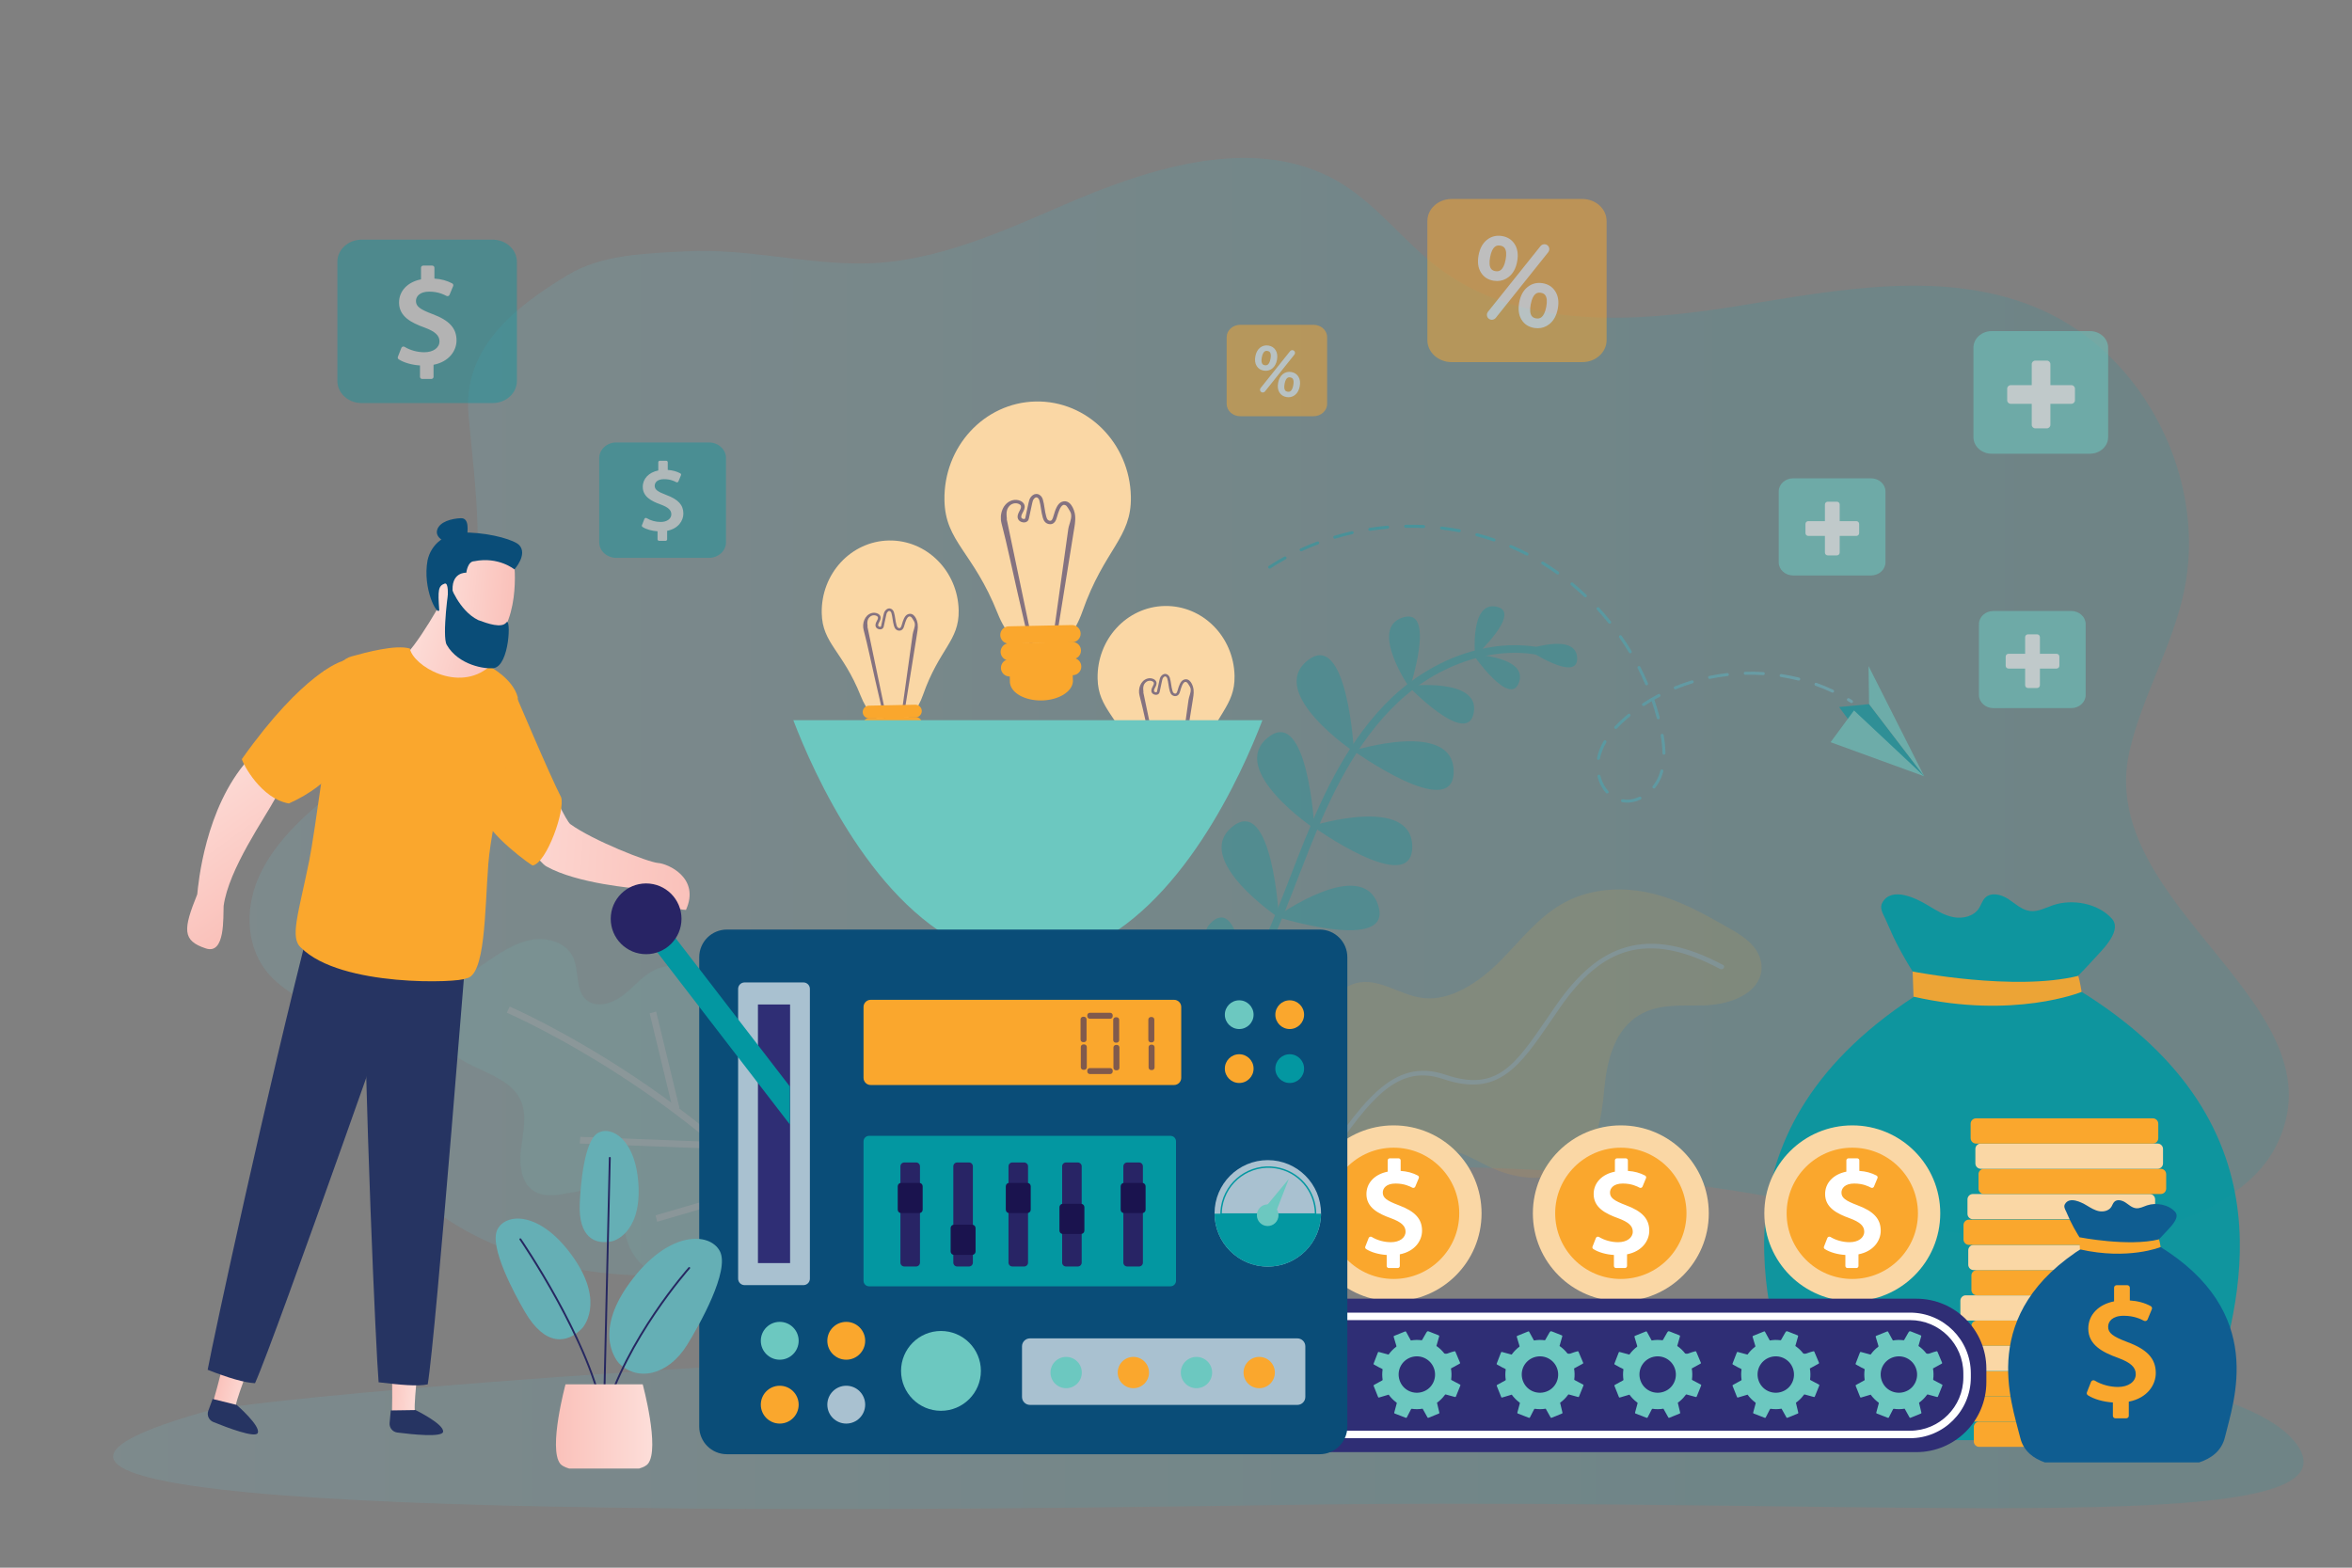 <?xml version="1.0" encoding="UTF-8"?> <svg xmlns="http://www.w3.org/2000/svg" xmlns:xlink="http://www.w3.org/1999/xlink" version="1.1" id="Layer_1" x="0px" y="0px" width="1700.787px" height="1133.857px" viewBox="0 0 1700.787 1133.857" xml:space="preserve"><rect x="0" y="0" width="1700.787" height="1133.857" fill="#808080" stroke="none"/> <linearGradient id="SVGID_1_" gradientUnits="userSpaceOnUse" x1="180.444" y1="518.453" x2="1655.112" y2="518.453"> <stop offset="0" style="stop-color:#70CDE2"></stop> <stop offset="0.238" style="stop-color:#52C2D5"></stop> <stop offset="0.741" style="stop-color:#00AABB"></stop> <stop offset="1" style="stop-color:#00A0AE"></stop> </linearGradient> <path opacity="0.13" fill="url(#SVGID_1_)" d="M955.912,125.322c-57.082-25.235-126.627-2.986-185.555,22.43 c-45.284,19.531-93.151,41.483-143.215,42.749c-43.76,1.105-86.622-11.11-131.002-8.733c-28.938,1.55-60.681,2.208-85.256,16.96 c-41.244,24.758-76.293,54.445-72.066,101.627c4.648,51.872,13.486,108.033-2.668,158.877 c-7.937,24.979-21.986,48.363-40.854,68.003c-17.855,18.583-39.708,33.621-59.872,50.172c-20.165,16.552-39.158,35.316-48.876,58.29 c-9.718,22.973-8.559,50.963,8.792,69.93c20.326,22.216,59.284,29.618,70.605,56.548c4.888,11.63,3.309,24.52,4.028,36.94 c4.388,75.832,98.453,115.488,171.751,122.115c92.534,8.364,182.433-21.177,271.444-41.678 c190.59-43.899,397.887-47.246,590.881-9.542c61.623,12.041,123.131,28.3,186.854,27.389s132.193-23.958,154.77-68.081 c52.504-102.613-132.348-173.744-105.58-286.908c9.236-39.053,30.459-74.447,39.023-113.657 c17.691-81.001-27.813-171.507-102.9-204.663c-68.252-30.138-146.539-14.573-220.066-2.695 c-73.527,11.877-155.732,17.515-215.557-27.377c-24.936-18.711-43.977-45.032-70.541-61.286 C965.435,129.907,960.718,127.446,955.912,125.322z"></path> <g opacity="0.12"> <g> <path fill="#6CC8C0" d="M376.916,796.826c-9.786-24.021-50.07-22.595-58.482-47.187c-3.587-10.489,0.366-22.709,7.354-31.805 c6.986-9.097,16.637-15.696,26.102-22.121c10.062-6.832,20.525-13.833,32.312-15.988c11.787-2.154,25.323,1.938,30.255,12.591 c4.633,10.007,1.354,24.151,9.843,31.068c7.059,5.754,18.175,2.508,25.785-3.194c7.608-5.702,13.679-13.561,22.021-18.049 c9.353-5.03,21.027-5.036,29.938-0.015c8.911,5.023,14.774,14.914,15.036,25.364c0.116,4.668-0.773,9.599,1.007,13.84 c2.935,6.985,11.975,9.105,19.574,7.725c7.6-1.381,14.643-5.289,22.188-7.009c18.805-4.286,38.358,6.431,47.601,22.821 c9.24,16.392,9.297,37.158,3.717,55.771c-5.579,18.613-16.305,35.432-27.895,51.218c-16.201,22.065-35.681,43.626-61.246,52.566 c-25.564,8.94-58.095,0.528-67.557-24.144c-4.863-12.678-4.296-29.404-15.777-36.451c-15.149-9.3-37.852,7.192-52.787-2.438 c-9.362-6.039-10.548-19.372-9.146-30.755C378.16,819.25,381.15,807.221,376.916,796.826z"></path> </g> <g> <path fill="#FFFFFF" d="M368.539,727.985c1.795,0.765,159.003,69.158,246.298,201.198l-4.112,2.716 c-86.483-130.791-242.458-198.674-244.237-199.433L368.539,727.985z"></path> </g> <g> <polygon fill="#FFFFFF" points="474.471,731.593 491.367,801.484 486.673,802.828 469.776,732.936 "></polygon> </g> <g> <polygon fill="#FFFFFF" points="520.321,826.122 519.919,830.976 419.227,827.061 419.629,822.209 "></polygon> </g> <g> <polygon fill="#FFFFFF" points="553.411,855.804 554.555,770.173 559.385,770.023 558.192,859.402 475.203,883.66 474.045,879.003 "></polygon> </g> </g> <g opacity="0.9"> <g> <path fill="#0397A1" d="M1527.974,665.519c-0.242-0.37-0.521-0.731-0.838-1.084c-10.027-11.195-28.672-14.452-42.455-9.763 c-5.48,1.864-10.904,4.928-16.652,4.243c-6.014-0.717-10.686-5.324-15.748-8.649c-5.063-3.324-12.424-5.225-16.736-0.973 c-2.139,2.108-2.918,5.21-4.559,7.727c-3.738,5.74-11.566,7.619-18.301,6.361s-12.688-5.022-18.549-8.567 c-8.025-4.855-26.045-14.005-32.904-2.105c-2.219,3.849,0.139,7.728,1.846,11.291c2.104,4.391,3.848,8.927,5.943,13.319 c7.031,14.726,15.912,28.69,25.064,42.181c0.133,0.197,0.268,0.395,0.402,0.592c2.17,3.163,30.43-2.926,35.672-2.655 c11.258,0.58,22.551,0.976,33.818,0.443c8.912-0.421,19.691-4.138,28.23-1.946c0.934,0.24,6.15-5.866,6.811-6.513 c5.049-4.952,9.99-10.024,14.709-15.295C1519.158,688.061,1533.892,674.483,1527.974,665.519z"></path> <path fill="#0397A1" d="M1563.269,1041.608c17.686-5.74,33.852-16.899,38.877-38.139c12.684-53.602,63.652-187.665-99.307-287.614 c-8.592-5.271-20.674-3.446-30.152-4.274c-14.723-1.287-30.215,0.12-44.947-1.054c-10.184-0.811-27.213,0.033-36.264,5.659 c-162.361,100.914-110.598,234.671-97.598,288.197c4.951,20.384,20.137,31.396,37.043,37.225H1563.269z"></path> <path fill="#FAA72D" d="M1383.716,720.854l-0.635-18.207c0,0,73.652,14.49,119.752,3.17c1.178,3.533,2.445,11.595,2.445,11.595 S1456.458,737.414,1383.716,720.854z"></path> </g> </g> <g opacity="0.12"> <g> <path fill="#FAA72D" d="M884.759,879.736c30.738-41.761,54.332-87.348,69.449-134.194c4.102-12.711,9.414-27.567,22.811-33.207 c17.986-7.572,33.98,7.512,52.262,9.539c20.092,2.228,40.541-11.738,55.449-26.741c14.908-15.002,27.973-32.462,46.943-42.562 c19.617-10.445,42.789-11.2,62.697-6.428c19.91,4.773,37.223,14.54,54.268,24.2c7.178,4.067,14.488,8.244,19.535,14.396 c5.045,6.152,7.52,14.742,4.141,22.771c-5.74,13.644-24.461,19.162-39.756,19.65c-15.295,0.487-31.482-1.432-45.496,6.097 c-20.006,10.748-25.145,34.578-26.98,54.611c-1.834,20.031-4.912,43.367-23.596,56.195c-18.631,12.792-43.215,8.029-61.213-0.951 c-17.25-8.606-32.529-19.15-54.607-4.476c-17.352,11.534-17.227,28.45-22.393,44.483c-3.734,11.589-7.377,23.458-13.938,34.37 c-7.35,12.223-16.086,17.759-29.844,23.095c-33.617,13.04-70.762,10.286-98.199-5.478c-9.165-5.266-16.109-14.358-15.269-24.934 C858.964,910.206,874.025,894.321,884.759,879.736z"></path> </g> <g> <path fill="#FFFFFF" d="M1246.046,697.952c-26.91-14.364-49.768-18.598-69.9-12.922c-18.471,5.204-34.734,18.693-51.178,42.449 c-2.039,2.947-4,5.817-5.902,8.598c-23.695,34.664-36.748,53.756-73.707,41.259c-38.529-13.027-60.57,19.64-97.082,73.761 c-4.283,6.345-8.77,12.994-13.512,19.912c-23.408,34.144-41.102,43.956-51.822,46.178c-10.037,2.077-15.314-2.039-15.531-2.218 c-0.701-0.56-1.838-0.428-2.555,0.288c-0.718,0.717-0.742,1.749-0.057,2.313c0.104,0.084,1.149,0.919,3.096,1.752 c2.986,1.279,8.107,2.555,15.221,1.114c16.764-3.399,35.146-19.538,54.641-47.972c4.748-6.923,9.238-13.581,13.523-19.934 c36.6-54.248,56.762-84.133,92.424-72.073c39.809,13.459,55.143-8.972,78.355-42.927c1.896-2.774,3.854-5.638,5.891-8.579 c15.854-22.901,31.361-35.858,48.801-40.773c19.123-5.389,41.082-1.223,67.16,12.687c0.785,0.432,1.936,0.129,2.527-0.675 C1247.029,699.384,1246.851,698.385,1246.046,697.952z"></path> </g> </g> <g opacity="0.3"> <g> <path fill="#0397A1" d="M1007.156,503.917c-31.268,29.358-50.203,69.984-64.604,105.85c-3.094,7.703-6.094,15.459-9.098,23.218 c-11.699,30.223-23.799,61.474-41.359,89.073c-14.482,22.76-45.931,62.381-93.843,72.047l1.092,5.423 c37-7.465,71.595-33.926,97.416-74.505c17.857-28.059,30.055-59.568,41.85-90.042c2.998-7.738,5.992-15.473,9.076-23.153 c14.172-35.306,32.773-75.259,63.256-103.882c32.252-30.284,75.76-42.808,110.848-31.904l1.641-5.283 C1086.474,459.277,1040.835,472.293,1007.156,503.917z"></path> </g> <g> <path fill="#0397A1" d="M1104.486,469.737c0,0,36.783,24.526,35.984,6.066C1139.673,457.343,1104.486,469.737,1104.486,469.737z"></path> </g> <g> <path fill="#0397A1" d="M1065.185,473.319c0,0,26.779,38.786,33.26,20.185C1104.925,474.901,1065.185,473.319,1065.185,473.319z"></path> </g> <g> <path fill="#0397A1" d="M874.286,748.758c0,0,41.841,21.698,38.841,2.23C910.128,731.52,874.286,748.758,874.286,748.758z"></path> </g> <g> <path fill="#0397A1" d="M1082.005,438.758c-19.328-3.802-15.309,35.767-15.309,35.767S1101.333,442.56,1082.005,438.758z"></path> </g> <g> <path fill="#0397A1" d="M857.185,714.072c-15.238,12.483,17.834,34.576,17.834,34.576S872.423,701.588,857.185,714.072z"></path> </g> <g> <path fill="#0397A1" d="M1014.253,446.646c-24.73,7.954,5.172,51.046,5.172,51.046S1038.984,438.692,1014.253,446.646z"></path> </g> <g> <path fill="#0397A1" d="M876.74,666.414c-19.959,16.627,23.891,45.404,23.891,45.404S896.699,649.786,876.74,666.414z"></path> </g> <g> <path fill="#0397A1" d="M945.277,477.892c-29.041,23.72,33.85,65.868,33.85,65.868S974.318,454.172,945.277,477.892z"></path> </g> <g> <path fill="#0397A1" d="M916.703,533.537c-29.039,23.721,33.852,65.868,33.852,65.868S945.744,509.817,916.703,533.537z"></path> </g> <g> <path fill="#0397A1" d="M891.019,598.021c-29.041,23.72,33.852,65.868,33.852,65.868S920.06,574.301,891.019,598.021z"></path> </g> <g> <path fill="#0397A1" d="M978.64,542.921c0,0,72.854,52.361,72.549,14.865C1050.886,520.291,978.64,542.921,978.64,542.921z"></path> </g> <g> <path fill="#0397A1" d="M948.685,597.357c0,0,72.854,52.361,72.549,14.866C1020.931,574.728,948.685,597.357,948.685,597.357z"></path> </g> <g> <path fill="#0397A1" d="M922.919,663.095c0,0,85.611,26.837,73.549-8.667S922.919,663.095,922.919,663.095z"></path> </g> <g> <path fill="#0397A1" d="M1018.183,496.134c0,0,43.014,44.869,47.543,19.29C1070.255,489.844,1018.183,496.134,1018.183,496.134z"></path> </g> <g> <path fill="#0397A1" d="M900.708,712.219c0,0,60.926,12.308,50.051-11.285C939.882,677.343,900.708,712.219,900.708,712.219z"></path> </g> </g> <g> <path fill="#FAD7A5" d="M642.71,390.928L642.71,390.928c-0.013,0-0.026,0-0.039,0c-0.013,0-0.026,0.001-0.039,0.001v0 c-27.329,0.605-48.997,24.121-48.414,52.564c0.453,22.069,15.172,27.07,28.24,59.952c4.106,10.333,11.039,19.665,22.883,19.463 l0,0.001c0.013,0,0.026-0.001,0.039-0.001c0.013-0.001,0.026,0,0.039,0v-0.001c11.842-0.285,18.385-9.893,22.064-20.385 c11.708-33.39,26.209-38.991,25.756-61.06C692.655,413.018,670.04,390.411,642.71,390.928z"></path> <path opacity="0.56" fill="#282465" d="M656.514,444.256c-2.464,0.955-3.567,4.732-4.297,7.231 c-0.169,0.575-0.309,1.062-0.434,1.378c-0.288,0.722-0.559,1.206-1.019,1.379c-0.524,0.2-1.228-0.054-1.6-0.412 c-0.458-0.437-0.67-1.065-0.88-1.782c-0.425-1.438-0.662-2.981-0.889-4.476c-0.24-1.559-0.486-3.171-0.951-4.713 c-0.436-1.446-1.555-2.532-2.852-2.769c-0.701-0.125-2.076-0.101-3.408,1.498c-0.82,0.984-1.076,2.162-1.281,3.109l-1.688,7.834 c-0.059,0.271-0.111,0.525-0.232,0.66c-0.192,0.217-0.624,0.18-0.75,0.163c-0.49-0.064-0.982-0.345-1.114-0.636 c-0.314-0.688,0.022-1.574,0.626-2.694c0.627-1.166,1.406-2.617,0.947-4.107c-0.265-0.861-0.95-1.606-1.927-2.102 c-1.321-0.667-3.041-0.823-4.49-0.405c-5.125,1.471-6.963,7.583-5.771,12.152c3.168,12.133,5.652,24.488,8.472,36.707 c2.13,9.229,4.26,18.459,6.391,27.689c0.108,0.456,0.589,0.741,1.075,0.639c0.485-0.102,0.792-0.554,0.684-1.01l-13.874-66.302 l0.123-0.013c-0.173-1.527-0.369-3.255,0.127-4.824c0.396-1.249,1.48-2.771,3.335-3.303c0.959-0.28,2.136-0.171,3.006,0.268 c0.366,0.185,0.837,0.512,0.991,1.014c0.249,0.807-0.292,1.812-0.815,2.788c-0.493,0.914-1.412,2.615-0.678,4.223 c0.405,0.885,1.433,1.558,2.618,1.714c1.036,0.133,1.948-0.163,2.514-0.808c0.426-0.485,0.548-1.046,0.637-1.455l1.688-7.834 c0.181-0.838,0.369-1.705,0.907-2.352c0.365-0.438,0.921-0.942,1.511-0.83c0.563,0.104,1.138,0.728,1.368,1.485 c0.428,1.426,0.655,2.909,0.894,4.479c0.238,1.55,0.484,3.153,0.94,4.702c0.263,0.889,0.583,1.822,1.362,2.565 c0.599,0.574,1.59,1.046,2.64,1.024c0.352-0.007,0.711-0.069,1.063-0.203c1.345-0.511,1.84-1.761,2.108-2.431 c0.14-0.352,0.299-0.892,0.488-1.533c0.552-1.893,1.583-5.416,3.168-6.031c0.264-0.105,0.698-0.193,1.442,0.207 c0.659,0.355,1.846,2.499,2.263,3.213c0.324,0.555,0.5,1.137,0.571,1.737c0.291,2.474-1.215,5.252-1.562,7.729 c-0.39,2.789-0.779,5.578-1.169,8.367c-1.032,7.392-2.065,14.784-3.098,22.176c-1.401,10.032-2.803,20.064-4.204,30.096 c-0.063,0.463,0.287,0.885,0.781,0.942c0.494,0.057,0.945-0.272,1.006-0.735c0.057-0.43,0.138-0.858,0.207-1.286 c2.015-12.532,4.028-25.064,6.043-37.596c1.11-6.91,2.221-13.819,3.331-20.729c0.461-2.869,1.05-5.628,0.752-8.541 C663.271,448.168,660.944,442.537,656.514,444.256z"></path> <path fill="#FAA72D" d="M662.438,539.878c0.022-0.237,0.035-0.475,0.031-0.717c-0.005-0.241-0.028-0.479-0.061-0.715l-0.195-9.544 l-33.454,0.687l0.226,11.014l0.05-0.001c0.739,5.302,8.058,9.346,16.895,9.165c8.835-0.181,15.982-4.522,16.504-9.85l0.004,0 L662.438,539.878z"></path> <path fill="#FAA72D" d="M662.061,518.877l-33.515,0.688c-2.526,0.052-4.635-1.972-4.686-4.499l0,0 c-0.052-2.526,1.972-4.635,4.498-4.686l33.515-0.688c2.526-0.052,4.635,1.972,4.687,4.498l0,0 C666.611,516.717,664.586,518.825,662.061,518.877z"></path> <path fill="#FAA72D" d="M662.245,527.838l-33.515,0.688c-2.526,0.051-4.635-1.973-4.687-4.499l0,0 c-0.052-2.526,1.972-4.635,4.499-4.687l33.514-0.688c2.526-0.052,4.635,1.972,4.687,4.498l0,0 C666.795,525.677,664.771,527.786,662.245,527.838z"></path> <path fill="#FAA72D" d="M662.419,536.351l-33.514,0.688c-2.526,0.053-4.635-1.972-4.686-4.498l0,0 c-0.053-2.525,1.972-4.635,4.497-4.687l33.515-0.688c2.526-0.052,4.635,1.972,4.687,4.498l0,0 C666.969,534.19,664.945,536.3,662.419,536.351z"></path> </g> <g> <path fill="#FAD7A5" d="M842.199,438.291L842.199,438.291c-0.013-0.001-0.026,0-0.039,0c-0.013,0-0.026,0-0.039,0l0,0.001 c-27.329,0.605-48.997,24.121-48.414,52.564c0.453,22.069,15.173,27.07,28.24,59.952c4.106,10.333,11.039,19.665,22.883,19.464l0,0 c0.013,0,0.025-0.001,0.039-0.001c0.013-0.001,0.026,0,0.039,0v-0.001c11.842-0.285,18.385-9.894,22.064-20.386 c11.708-33.389,26.21-38.99,25.757-61.059C892.144,460.381,869.529,437.773,842.199,438.291z"></path> <path opacity="0.56" fill="#282465" d="M856.003,491.618c-2.465,0.956-3.566,4.732-4.298,7.231 c-0.169,0.575-0.309,1.062-0.434,1.377c-0.288,0.722-0.56,1.206-1.019,1.38c-0.524,0.2-1.229-0.055-1.6-0.412 c-0.459-0.437-0.67-1.065-0.881-1.782c-0.425-1.438-0.662-2.981-0.889-4.476c-0.24-1.559-0.486-3.171-0.951-4.713 c-0.436-1.446-1.556-2.532-2.852-2.769c-0.701-0.125-2.075-0.101-3.408,1.498c-0.82,0.984-1.076,2.162-1.281,3.108l-1.688,7.834 c-0.059,0.271-0.112,0.525-0.232,0.66c-0.192,0.216-0.623,0.179-0.75,0.163c-0.49-0.064-0.981-0.345-1.114-0.636 c-0.314-0.689,0.022-1.574,0.626-2.694c0.627-1.166,1.406-2.617,0.947-4.107c-0.265-0.861-0.95-1.606-1.927-2.102 c-1.32-0.667-3.041-0.824-4.49-0.406c-5.124,1.471-6.963,7.583-5.77,12.152c3.167,12.133,5.651,24.488,8.471,36.707 c2.13,9.229,4.261,18.459,6.391,27.689c0.108,0.456,0.589,0.741,1.075,0.639c0.485-0.102,0.792-0.555,0.684-1.01l-13.874-66.302 l0.123-0.013c-0.173-1.527-0.369-3.255,0.127-4.824c0.396-1.249,1.48-2.771,3.335-3.303c0.959-0.28,2.136-0.171,3.006,0.268 c0.366,0.186,0.837,0.512,0.992,1.014c0.248,0.807-0.292,1.812-0.815,2.788c-0.493,0.913-1.412,2.615-0.678,4.223 c0.406,0.884,1.433,1.558,2.618,1.714c1.036,0.132,1.948-0.163,2.514-0.809c0.426-0.485,0.547-1.046,0.636-1.455l1.689-7.834 c0.181-0.838,0.369-1.705,0.907-2.351c0.365-0.438,0.921-0.942,1.511-0.831c0.563,0.104,1.138,0.728,1.368,1.485 c0.428,1.426,0.655,2.909,0.894,4.479c0.238,1.55,0.484,3.153,0.94,4.702c0.263,0.889,0.583,1.821,1.362,2.565 c0.599,0.574,1.59,1.046,2.639,1.024c0.352-0.007,0.712-0.069,1.064-0.202c1.346-0.511,1.84-1.761,2.107-2.431 c0.141-0.352,0.3-0.892,0.488-1.533c0.553-1.893,1.583-5.416,3.168-6.032c0.264-0.104,0.699-0.193,1.441,0.208 c0.66,0.355,1.846,2.498,2.264,3.213c0.324,0.555,0.5,1.137,0.57,1.737c0.291,2.473-1.215,5.252-1.561,7.729 c-0.391,2.79-0.779,5.579-1.17,8.367c-1.031,7.392-2.064,14.784-3.098,22.176c-1.4,10.033-2.803,20.064-4.203,30.097 c-0.063,0.463,0.287,0.885,0.78,0.942s0.944-0.272,1.007-0.735c0.057-0.43,0.138-0.858,0.206-1.286 c2.015-12.532,4.028-25.064,6.043-37.596c1.11-6.91,2.222-13.819,3.331-20.729c0.461-2.869,1.05-5.629,0.752-8.541 C862.76,495.531,860.433,489.9,856.003,491.618z"></path> <path fill="#FAA72D" d="M861.927,587.24c0.021-0.237,0.035-0.475,0.031-0.717c-0.006-0.241-0.029-0.479-0.061-0.716l-0.195-9.544 l-33.454,0.686l0.226,11.015l0.05-0.001c0.74,5.302,8.058,9.346,16.895,9.165c8.836-0.182,15.982-4.522,16.504-9.85l0.005-0.001 L861.927,587.24z"></path> <path fill="#FAA72D" d="M861.549,566.24l-33.515,0.688c-2.526,0.052-4.635-1.972-4.686-4.499l0,0 c-0.052-2.525,1.972-4.634,4.498-4.686l33.514-0.688c2.527-0.052,4.635,1.973,4.688,4.499l0,0 C866.099,564.079,864.076,566.188,861.549,566.24z"></path> <path fill="#FAA72D" d="M861.734,575.201l-33.515,0.688c-2.526,0.051-4.635-1.973-4.687-4.498l0,0 c-0.052-2.526,1.973-4.635,4.499-4.687l33.514-0.688c2.526-0.052,4.637,1.972,4.688,4.498l0,0 C866.284,573.039,864.259,575.148,861.734,575.201z"></path> <path fill="#FAA72D" d="M861.908,583.713l-33.514,0.688c-2.526,0.053-4.635-1.972-4.686-4.497l0,0 c-0.053-2.525,1.972-4.635,4.497-4.687l33.516-0.688c2.525-0.053,4.635,1.973,4.687,4.498l0,0 C866.458,581.553,864.434,583.662,861.908,583.713z"></path> </g> <g> <path fill="#FAD7A5" d="M748.975,290.386l0-0.001c-0.017,0-0.035,0.002-0.053,0.001c-0.018,0-0.035,0.001-0.053,0l0,0.001 c-37.205,0.824-66.703,32.837-65.909,71.559c0.616,30.044,20.656,36.853,38.445,81.617c5.59,14.067,15.027,26.771,31.151,26.497 v0.001c0.018,0,0.035-0.001,0.053-0.001c0.018-0.001,0.036,0,0.053,0v-0.001c16.121-0.388,25.029-13.469,30.037-27.752 c15.939-45.456,35.681-53.081,35.064-83.125C816.969,320.459,786.182,289.682,748.975,290.386z"></path> <path opacity="0.56" fill="#282465" d="M767.768,362.985c-3.354,1.301-4.856,6.442-5.85,9.844c-0.23,0.782-0.42,1.446-0.591,1.875 c-0.392,0.983-0.761,1.642-1.386,1.878c-0.714,0.273-1.672-0.074-2.178-0.56c-0.624-0.595-0.912-1.45-1.199-2.426 c-0.578-1.958-0.901-4.06-1.21-6.094c-0.326-2.122-0.662-4.317-1.294-6.416c-0.593-1.968-2.118-3.447-3.882-3.77 c-0.954-0.169-2.826-0.137-4.639,2.039c-1.117,1.34-1.464,2.943-1.744,4.232l-2.298,10.666c-0.08,0.369-0.152,0.714-0.316,0.898 c-0.261,0.294-0.849,0.244-1.021,0.222c-0.667-0.088-1.336-0.47-1.516-0.866c-0.428-0.938,0.031-2.142,0.853-3.667 c0.854-1.587,1.914-3.563,1.288-5.592c-0.36-1.172-1.293-2.187-2.624-2.862c-1.798-0.909-4.14-1.121-6.112-0.552 c-6.976,2.002-9.48,10.323-7.855,16.543c4.313,16.518,7.694,33.338,11.533,49.972c2.9,12.565,5.8,25.13,8.7,37.695 c0.147,0.62,0.802,1.009,1.463,0.87c0.66-0.139,1.078-0.755,0.931-1.375l-18.887-90.262l0.167-0.017 c-0.235-2.079-0.502-4.432,0.173-6.567c0.539-1.7,2.015-3.772,4.541-4.497c1.306-0.382,2.908-0.233,4.093,0.365 c0.499,0.252,1.141,0.697,1.35,1.38c0.338,1.099-0.397,2.466-1.11,3.795c-0.672,1.243-1.922,3.56-0.923,5.749 c0.552,1.204,1.951,2.121,3.564,2.334c1.41,0.18,2.651-0.222,3.422-1.101c0.58-0.661,0.745-1.424,0.866-1.981l2.299-10.666 c0.246-1.141,0.502-2.321,1.234-3.201c0.497-0.596,1.254-1.282,2.057-1.13c0.767,0.142,1.549,0.991,1.862,2.022 c0.582,1.941,0.891,3.96,1.216,6.098c0.324,2.111,0.659,4.292,1.281,6.401c0.357,1.21,0.794,2.48,1.854,3.492 c0.815,0.781,2.165,1.424,3.593,1.395c0.479-0.01,0.968-0.094,1.448-0.276c1.832-0.695,2.506-2.397,2.87-3.309 c0.191-0.479,0.407-1.214,0.665-2.087c0.751-2.577,2.155-7.373,4.313-8.211c0.36-0.142,0.951-0.263,1.963,0.283 c0.897,0.483,2.512,3.401,3.08,4.374c0.441,0.756,0.682,1.548,0.778,2.364c0.396,3.368-1.655,7.15-2.126,10.522 c-0.531,3.797-1.061,7.594-1.591,11.391c-1.406,10.063-2.812,20.126-4.217,30.189c-1.908,13.658-3.816,27.315-5.724,40.972 c-0.085,0.631,0.391,1.205,1.063,1.282c0.672,0.078,1.287-0.371,1.37-1c0.078-0.585,0.188-1.168,0.281-1.751 c2.743-17.061,5.484-34.122,8.227-51.183c1.512-9.407,3.024-18.813,4.535-28.219c0.628-3.905,1.429-7.663,1.024-11.627 C776.967,368.311,773.799,360.646,767.768,362.985z"></path> <path fill="#FAA72D" d="M775.833,493.163c0.03-0.323,0.048-0.647,0.042-0.977c-0.007-0.329-0.039-0.652-0.083-0.974l-0.266-12.994 l-45.543,0.934l0.308,14.995l0.068-0.001c1.007,7.217,10.97,12.723,23,12.476c12.029-0.247,21.758-6.156,22.468-13.409h0.006 L775.833,493.163z"></path> <path fill="#FAA72D" d="M775.318,464.573l-45.626,0.937c-3.438,0.07-6.31-2.685-6.379-6.125l0,0 c-0.071-3.438,2.685-6.309,6.123-6.379l45.626-0.937c3.438-0.07,6.31,2.685,6.38,6.124l0,0 C781.513,461.632,778.757,464.502,775.318,464.573z"></path> <path fill="#FAA72D" d="M775.569,476.772l-45.626,0.937c-3.438,0.07-6.31-2.686-6.38-6.124l0,0c-0.071-3.438,2.685-6.31,6.124-6.38 l45.625-0.936c3.438-0.071,6.311,2.685,6.381,6.123l0,0C781.764,473.83,779.008,476.702,775.569,476.772z"></path> <path fill="#FAA72D" d="M775.807,488.361l-45.625,0.936c-3.438,0.072-6.31-2.684-6.38-6.123l0,0 c-0.071-3.438,2.685-6.31,6.122-6.38l45.627-0.936c3.438-0.071,6.31,2.685,6.38,6.124h0 C782.001,485.42,779.245,488.292,775.807,488.361z"></path> </g> <linearGradient id="SVGID_2_" gradientUnits="userSpaceOnUse" x1="81.84" y1="1030.15" x2="1665.778" y2="1030.15"> <stop offset="0" style="stop-color:#70CDE2"></stop> <stop offset="0.238" style="stop-color:#52C2D5"></stop> <stop offset="0.741" style="stop-color:#00AABB"></stop> <stop offset="1" style="stop-color:#00A0AE"></stop> </linearGradient> <path opacity="0.13" fill="url(#SVGID_2_)" d="M146.883,1021.326c72.634-20.656,1434.048-121.075,1516.208,26.905 c36.771,66.229-308.719,33.632-741.92,40.36C347.572,1097.497-88.313,1088.215,146.883,1021.326z"></path> <g> <g> <path fill="#FAD7A5" d="M1071.353,877.557c0,35.128-28.477,63.605-63.605,63.605c-35.125,0-63.604-28.478-63.604-63.605 s28.479-63.604,63.604-63.604C1042.876,813.953,1071.353,842.429,1071.353,877.557z"></path> <circle fill="#FAA72D" cx="1007.75" cy="877.557" r="47.473"></circle> </g> <g> <path fill="#FFFFFF" d="M1011.566,871.749c-9.031-3.417-11.643-5.484-11.643-9.222c0-3.006,2.422-6.516,9.25-6.516 c6.379,0,10.383,2.092,12.092,2.984c0.387,0.201,0.842,0.233,1.254,0.09s0.74-0.451,0.904-0.844l2.543-6.141 c0.289-0.694-0.004-1.488-0.682-1.852c-3.639-1.949-7.721-3.057-12.438-3.369v-7.61c0-0.82-0.688-1.485-1.537-1.485h-6.309 c-0.848,0-1.537,0.665-1.537,1.485v8.152c-9.381,1.851-15.367,8.109-15.367,16.221c0,9.762,8.553,14.173,17.777,17.48 c7.469,2.768,10.516,5.573,10.516,9.683c0,4.493-4.35,7.632-10.574,7.632c-4.859,0-9.902-1.375-13.836-3.771 c-0.389-0.238-0.869-0.294-1.307-0.151c-0.438,0.142-0.785,0.465-0.949,0.882l-2.441,6.232c-0.254,0.645-0.014,1.371,0.576,1.757 c3.574,2.335,9.289,3.965,14.893,4.292v7.967c0,0.82,0.689,1.485,1.537,1.485h6.412c0.848,0,1.535-0.665,1.535-1.485v-8.433 c11.096-2.187,16.08-10.028,16.08-17.057C1028.316,881.63,1023.304,876.124,1011.566,871.749z"></path> </g> </g> <g> <g> <circle fill="#FAD7A5" cx="1172.061" cy="877.557" r="63.604"></circle> <circle fill="#FAA72D" cx="1172.062" cy="877.557" r="47.473"></circle> </g> <g> <path fill="#FFFFFF" d="M1175.878,871.749c-9.031-3.417-11.643-5.484-11.643-9.222c0-3.006,2.422-6.516,9.25-6.516 c6.379,0,10.383,2.092,12.092,2.984c0.387,0.201,0.842,0.233,1.254,0.09s0.74-0.451,0.904-0.844l2.543-6.141 c0.289-0.694-0.004-1.488-0.682-1.852c-3.641-1.949-7.721-3.057-12.438-3.369v-7.61c0-0.82-0.689-1.485-1.537-1.485h-6.309 c-0.85,0-1.537,0.665-1.537,1.485v8.152c-9.381,1.851-15.367,8.109-15.367,16.221c0,9.762,8.553,14.173,17.777,17.48 c7.469,2.768,10.514,5.573,10.514,9.683c0,4.493-4.348,7.632-10.572,7.632c-4.861,0-9.902-1.375-13.836-3.771 c-0.389-0.238-0.869-0.294-1.307-0.151c-0.438,0.142-0.787,0.465-0.949,0.882l-2.441,6.232c-0.254,0.645-0.014,1.371,0.576,1.757 c3.574,2.335,9.289,3.965,14.893,4.292v7.967c0,0.82,0.689,1.485,1.537,1.485h6.412c0.848,0,1.535-0.665,1.535-1.485v-8.433 c11.094-2.187,16.08-10.028,16.08-17.057C1192.628,881.63,1187.617,876.124,1175.878,871.749z"></path> </g> </g> <g> <g> <circle fill="#FAD7A5" cx="1339.436" cy="877.557" r="63.604"></circle> <circle fill="#FAA72D" cx="1339.436" cy="877.557" r="47.474"></circle> </g> <g> <path fill="#FFFFFF" d="M1343.251,871.749c-9.031-3.417-11.641-5.484-11.641-9.222c0-3.006,2.422-6.516,9.25-6.516 c6.379,0,10.383,2.092,12.092,2.984c0.385,0.201,0.84,0.233,1.254,0.09c0.412-0.144,0.74-0.451,0.902-0.844l2.545-6.141 c0.287-0.694-0.004-1.488-0.682-1.852c-3.641-1.949-7.721-3.057-12.438-3.369v-7.61c0-0.82-0.689-1.485-1.537-1.485h-6.309 c-0.85,0-1.537,0.665-1.537,1.485v8.152c-9.381,1.851-15.367,8.109-15.367,16.221c0,9.762,8.553,14.173,17.777,17.48 c7.469,2.768,10.514,5.573,10.514,9.683c0,4.493-4.348,7.632-10.574,7.632c-4.859,0-9.902-1.375-13.834-3.771 c-0.389-0.238-0.869-0.294-1.309-0.151c-0.436,0.142-0.785,0.465-0.947,0.882l-2.441,6.232c-0.254,0.645-0.016,1.371,0.576,1.757 c3.574,2.335,9.289,3.965,14.893,4.292v7.967c0,0.82,0.688,1.485,1.537,1.485h6.41c0.85,0,1.537-0.665,1.537-1.485v-8.433 c11.094-2.187,16.08-10.028,16.08-17.057C1360.003,881.63,1354.992,876.124,1343.251,871.749z"></path> </g> </g> <g> <g> <path fill="#FAA72D" d="M1559.074,1028.219h-127.85c-2.168,0-3.924,1.757-3.924,3.924v10.397c0,2.167,1.756,3.924,3.924,3.924 h127.85c2.166,0,3.922-1.757,3.922-3.924v-10.397C1562.996,1029.976,1561.24,1028.219,1559.074,1028.219z"></path> <path fill="#FAA72D" d="M1551.091,1009.946h-127.85c-2.166,0-3.924,1.757-3.924,3.924v10.397c0,2.167,1.758,3.924,3.924,3.924 h127.85c2.166,0,3.924-1.757,3.924-3.924v-10.397C1555.015,1011.703,1553.257,1009.946,1551.091,1009.946z"></path> <path fill="#FAA72D" d="M1559.074,991.701h-127.85c-2.168,0-3.924,1.757-3.924,3.924v10.397c0,2.167,1.756,3.924,3.924,3.924 h127.85c2.166,0,3.922-1.757,3.922-3.924v-10.397C1562.996,993.458,1561.24,991.701,1559.074,991.701z"></path> <path fill="#FAA72D" d="M1557.343,955.136h-127.85c-2.166,0-3.924,1.756-3.924,3.923v10.398c0,2.166,1.758,3.923,3.924,3.923 h127.85c2.166,0,3.924-1.757,3.924-3.923v-10.398C1561.267,956.892,1559.509,955.136,1557.343,955.136z"></path> <path fill="#FAD7A5" d="M1549.361,936.863h-127.85c-2.166,0-3.922,1.757-3.922,3.923v10.398c0,2.167,1.756,3.923,3.922,3.923 h127.85c2.168,0,3.924-1.756,3.924-3.923v-10.398C1553.285,938.62,1551.529,936.863,1549.361,936.863z"></path> <path fill="#FAD7A5" d="M1559.642,973.374h-127.848c-2.168,0-3.924,1.757-3.924,3.924v10.397c0,2.167,1.756,3.924,3.924,3.924 h127.848c2.168,0,3.924-1.757,3.924-3.924v-10.397C1563.566,975.131,1561.81,973.374,1559.642,973.374z"></path> <path fill="#FAA72D" d="M1557.343,918.618h-127.85c-2.166,0-3.924,1.757-3.924,3.924v10.397c0,2.167,1.758,3.924,3.924,3.924 h127.85c2.166,0,3.924-1.757,3.924-3.924v-10.397C1561.267,920.375,1559.509,918.618,1557.343,918.618z"></path> <path fill="#FAD7A5" d="M1555.068,900.379h-127.85c-2.166,0-3.922,1.757-3.922,3.924V914.7c0,2.167,1.756,3.924,3.922,3.924 h127.85c2.166,0,3.924-1.757,3.924-3.924v-10.397C1558.992,902.136,1557.234,900.379,1555.068,900.379z"></path> <path fill="#FAA72D" d="M1551.636,882.135h-127.85c-2.166,0-3.924,1.756-3.924,3.923v10.398c0,2.167,1.758,3.923,3.924,3.923 h127.85c2.166,0,3.924-1.756,3.924-3.923v-10.398C1555.56,883.891,1553.802,882.135,1551.636,882.135z"></path> </g> <path fill="#FAD7A5" d="M1554.503,863.588h-127.85c-2.166,0-3.924,1.757-3.924,3.924v10.398c0,2.166,1.758,3.923,3.924,3.923 h127.85c2.166,0,3.924-1.757,3.924-3.923v-10.398C1558.427,865.345,1556.669,863.588,1554.503,863.588z"></path> <path fill="#FAA72D" d="M1562.486,845.344h-127.85c-2.166,0-3.924,1.756-3.924,3.923v10.398c0,2.167,1.758,3.923,3.924,3.923 h127.85c2.166,0,3.922-1.756,3.922-3.923v-10.398C1566.408,847.1,1564.652,845.344,1562.486,845.344z"></path> <path fill="#FAD7A5" d="M1560.21,827.104h-127.85c-2.166,0-3.924,1.757-3.924,3.924v10.397c0,2.167,1.758,3.924,3.924,3.924h127.85 c2.166,0,3.924-1.757,3.924-3.924v-10.397C1564.134,828.861,1562.376,827.104,1560.21,827.104z"></path> <path fill="#FAA72D" d="M1556.779,808.859h-127.85c-2.166,0-3.924,1.757-3.924,3.924v10.397c0,2.167,1.758,3.924,3.924,3.924 h127.85c2.166,0,3.924-1.757,3.924-3.924v-10.397C1560.703,810.616,1558.945,808.859,1556.779,808.859z"></path> </g> <g> <g> <path fill="#0F5D91" d="M1573.306,877.036c-0.117-0.177-0.252-0.351-0.404-0.521c-4.814-5.377-13.771-6.941-20.393-4.689 c-2.633,0.896-5.238,2.367-7.998,2.038c-2.889-0.344-5.133-2.557-7.564-4.154c-2.432-1.597-5.969-2.51-8.039-0.467 c-1.027,1.013-1.402,2.502-2.189,3.711c-1.797,2.757-5.557,3.66-8.791,3.056c-3.236-0.604-6.096-2.412-8.91-4.115 c-3.855-2.332-12.512-6.728-15.807-1.012c-1.064,1.85,0.066,3.713,0.887,5.424c1.01,2.109,1.848,4.288,2.855,6.398 c3.377,7.073,7.643,13.781,12.039,20.261c0.064,0.095,0.129,0.19,0.193,0.284c1.043,1.52,14.617-1.405,17.135-1.275 c5.408,0.279,10.832,0.469,16.246,0.213c4.279-0.201,9.457-1.987,13.559-0.935c0.449,0.115,2.955-2.817,3.271-3.128 c2.426-2.379,4.799-4.815,7.066-7.348C1569.07,887.865,1576.148,881.343,1573.306,877.036z"></path> <path fill="#0F5D91" d="M1590.259,1057.69c8.496-2.757,16.26-8.117,18.674-18.319c6.092-25.748,30.576-90.145-47.701-138.155 c-4.127-2.532-9.93-1.655-14.484-2.054c-7.072-0.617-14.514,0.059-21.59-0.505c-4.891-0.39-13.07,0.016-17.418,2.718 c-77.99,48.474-53.127,112.724-46.881,138.435c2.377,9.792,9.672,15.081,17.793,17.881H1590.259z"></path> <path fill="#FAA72D" d="M1504.011,903.617l-0.305-8.746c0,0,35.379,6.961,57.521,1.523c0.566,1.696,1.176,5.569,1.176,5.569 S1538.953,911.571,1504.011,903.617z"></path> </g> <g> <path fill="#FAA72D" d="M1538.574,970.747c-10.961-4.146-14.129-6.656-14.129-11.191c0-3.647,2.939-7.907,11.227-7.907 c7.74,0,12.6,2.538,14.676,3.622c0.467,0.244,1.02,0.283,1.521,0.109c0.498-0.175,0.896-0.548,1.096-1.025l3.088-7.451 c0.35-0.844-0.006-1.807-0.828-2.247c-4.418-2.367-9.371-3.711-15.096-4.09v-9.236c0-0.995-0.834-1.803-1.863-1.803h-7.658 c-1.029,0-1.865,0.808-1.865,1.803v9.895c-11.383,2.245-18.648,9.842-18.648,19.686c0,11.848,10.379,17.201,21.574,21.214 c9.064,3.359,12.76,6.764,12.76,11.752c0,5.453-5.277,9.262-12.832,9.262c-5.898,0-12.018-1.669-16.791-4.577 c-0.471-0.288-1.055-0.355-1.586-0.184s-0.953,0.564-1.15,1.07l-2.965,7.564c-0.307,0.781-0.016,1.664,0.699,2.132 c4.34,2.833,11.275,4.812,18.076,5.208v9.669c0,0.996,0.834,1.803,1.863,1.803h7.781c1.029,0,1.865-0.807,1.865-1.803v-10.234 c13.465-2.653,19.514-12.17,19.514-20.7C1558.902,982.739,1552.82,976.058,1538.574,970.747z"></path> </g> </g> <g opacity="0.59"> <g> <polygon fill="#0397A1" points="1340.111,525.216 1329.89,511.362 1351.583,509.273 1391.455,561.472 "></polygon> <polygon fill="#6CC8C0" points="1391.455,561.472 1323.748,536.809 1340.673,513.866 "></polygon> <polygon fill="#6CC8C0" points="1351.583,509.273 1351.197,481.756 1391.455,561.472 "></polygon> </g> <g opacity="0.62"> <linearGradient id="SVGID_3_" gradientUnits="userSpaceOnUse" x1="923.363" y1="474.055" x2="1346.812" y2="474.055" gradientTransform="matrix(1 0.005 -0.005 1 -4.162 -0.009)"> <stop offset="0" style="stop-color:#00A0AE"></stop> <stop offset="0.259" style="stop-color:#00AABB"></stop> <stop offset="0.762" style="stop-color:#52C2D5"></stop> <stop offset="1" style="stop-color:#70CDE2"></stop> </linearGradient> <path fill="url(#SVGID_3_)" d="M1183.779,579.297c-0.008,0.003-0.018,0.005-0.018,0.005c-3.604,1.232-7.195,1.539-10.682,0.918 c-0.588-0.106-0.98-0.669-0.875-1.259s0.666-0.98,1.256-0.876c3.121,0.559,6.348,0.278,9.592-0.831 c0.838-0.277,1.613-0.604,2.408-0.98c0.543-0.246,1.188-0.023,1.443,0.518c0.256,0.539,0.025,1.187-0.516,1.441 C1185.527,578.641,1184.65,578.998,1183.779,579.297z M1196.337,570.211c-0.338,0.117-0.729,0.062-1.029-0.178 c-0.467-0.376-0.541-1.059-0.168-1.525c1.703-2.121,3.072-4.421,4.072-6.835c0.572-1.388,1.066-2.845,1.471-4.329 c0.158-0.577,0.752-0.919,1.33-0.762c0.578,0.157,0.918,0.751,0.762,1.33c-0.428,1.572-0.953,3.116-1.561,4.588 c-1.078,2.605-2.553,5.083-4.381,7.364C1196.699,570.031,1196.527,570.146,1196.337,570.211z M1162.531,573.863 c-0.396,0.136-0.854,0.032-1.154-0.299c-2.361-2.614-4.262-5.905-5.496-9.516c-0.264-0.77-0.5-1.565-0.703-2.365 c-0.148-0.58,0.193-1.169,0.781-1.317c0.58-0.148,1.172,0.203,1.318,0.784c0.189,0.743,0.41,1.482,0.654,2.197 c1.141,3.335,2.889,6.366,5.053,8.763c0.402,0.444,0.367,1.13-0.078,1.531C1162.794,573.744,1162.666,573.816,1162.531,573.863z M1339.218,508.431c-0.301,0.103-0.645,0.073-0.934-0.11c-0.73-0.463-1.467-0.919-2.207-1.368 c-0.512-0.309-0.676-0.975-0.365-1.487c0.311-0.514,0.979-0.675,1.488-0.366c0.754,0.456,1.5,0.919,2.246,1.391 c0.506,0.321,0.656,0.99,0.334,1.497C1339.644,508.202,1339.443,508.354,1339.218,508.431z M1203.595,545.78 c-0.107,0.037-0.221,0.057-0.34,0.059c-0.598,0.006-1.09-0.473-1.096-1.072c-0.041-3.876-0.461-8.047-1.287-12.751 c-0.104-0.59,0.293-1.147,0.881-1.255c0.59-0.104,1.152,0.291,1.254,0.88c0.846,4.822,1.277,9.107,1.318,13.103 C1204.332,545.223,1204.025,545.634,1203.595,545.78z M1325.541,500.907c-0.256,0.088-0.547,0.08-0.813-0.045 c-3.852-1.819-7.861-3.473-11.916-4.915c-0.564-0.202-0.859-0.821-0.658-1.385c0.199-0.563,0.822-0.857,1.385-0.658 c4.121,1.467,8.199,3.149,12.115,4.999c0.541,0.255,0.771,0.9,0.518,1.442C1326.041,500.62,1325.808,500.815,1325.541,500.907z M1156.216,549.551c-0.176,0.06-0.369,0.076-0.564,0.037c-0.588-0.119-0.967-0.691-0.846-1.277 c0.842-4.164,2.475-8.331,4.852-12.382c0.303-0.515,0.967-0.688,1.482-0.387c0.516,0.302,0.691,0.966,0.387,1.483 c-2.254,3.846-3.801,7.788-4.598,11.715C1156.851,549.133,1156.57,549.431,1156.216,549.551z M1301.08,492.186 c-0.189,0.065-0.402,0.079-0.613,0.026c-4.133-1.039-8.387-1.899-12.643-2.555c-0.592-0.09-0.996-0.644-0.906-1.236 c0.092-0.591,0.643-0.999,1.236-0.906c4.322,0.667,8.643,1.54,12.84,2.594c0.582,0.146,0.934,0.734,0.789,1.314 C1301.689,491.794,1301.416,492.07,1301.08,492.186z M1199.468,520.162c-0.025,0.009-0.051,0.016-0.078,0.023 c-0.576,0.152-1.17-0.193-1.322-0.773c-1.07-4.063-2.307-8.15-3.676-12.154l-0.029-0.085c-1.813,1.072-3.592,2.185-5.328,3.33 c-0.498,0.333-1.174,0.193-1.502-0.308c-0.328-0.5-0.191-1.171,0.309-1.5c3.607-2.382,7.404-4.622,11.285-6.665 c0.543-0.274,1.186-0.073,1.465,0.455c0.277,0.53,0.074,1.185-0.455,1.464c-1.311,0.688-2.611,1.402-3.898,2.135 c0.055,0.079,0.1,0.167,0.131,0.262l0.07,0.197c1.389,4.068,2.641,8.208,3.725,12.319 C1200.31,519.415,1200,519.979,1199.468,520.162z M1168.789,527.164c-0.365,0.125-0.787,0.05-1.088-0.232 c-0.439-0.409-0.465-1.095-0.055-1.532c2.32-2.491,4.898-4.932,7.879-7.466c0.582-0.494,1.168-0.983,1.758-1.467 c0.461-0.379,1.145-0.313,1.523,0.151c0.381,0.462,0.313,1.145-0.15,1.524c-0.578,0.476-1.154,0.957-1.727,1.443 c-2.916,2.479-5.434,4.864-7.699,7.293C1169.105,527.013,1168.953,527.108,1168.789,527.164z M1275.414,488.213 c-0.129,0.045-0.27,0.065-0.416,0.056c-4.277-0.267-8.615-0.345-12.902-0.231c-0.6,0.017-1.098-0.457-1.113-1.053 c-0.016-0.6,0.459-1.1,1.055-1.112c4.35-0.116,8.756-0.038,13.096,0.234c0.598,0.038,1.051,0.551,1.014,1.149 C1276.117,487.707,1275.818,488.076,1275.414,488.213z M1249.449,488.899c-0.072,0.025-0.148,0.042-0.227,0.051 c-4.268,0.495-8.553,1.186-12.74,2.054c-0.586,0.121-1.16-0.256-1.281-0.842c-0.123-0.585,0.24-1.151,0.842-1.28 c4.25-0.88,8.6-1.582,12.93-2.084c0.594-0.07,1.133,0.357,1.201,0.951C1250.234,488.265,1249.919,488.738,1249.449,488.899z M1211.765,498.53c-0.539,0.184-1.133-0.083-1.352-0.616c-0.227-0.554,0.039-1.187,0.594-1.413 c4.006-1.638,8.211-3.13,12.344-4.385c0.572-0.175,1.178,0.149,1.352,0.722c0.17,0.561-0.135,1.152-0.686,1.341 c-0.012,0.003-0.023,0.007-0.035,0.01c-4.072,1.236-8.211,2.705-12.156,4.317C1211.806,498.514,1211.787,498.522,1211.765,498.53z M1191.037,495.584c-0.533,0.182-1.121-0.076-1.346-0.603c-1.678-3.942-3.52-7.883-5.475-11.71 c-0.271-0.533-0.059-1.186,0.475-1.458c0.527-0.272,1.184-0.06,1.457,0.473c1.977,3.873,3.84,7.859,5.537,11.849 c0.234,0.551-0.023,1.186-0.574,1.421C1191.087,495.566,1191.062,495.576,1191.037,495.584z M1179.222,472.436 c-0.473,0.162-1.012-0.022-1.277-0.468c-2.209-3.676-4.574-7.327-7.031-10.851c-0.342-0.491-0.221-1.166,0.27-1.508 c0.486-0.34,1.166-0.223,1.508,0.27c2.486,3.562,4.879,7.255,7.109,10.973c0.309,0.513,0.145,1.18-0.369,1.486 C1179.363,472.38,1179.294,472.412,1179.222,472.436z M1164.363,451.113c-0.42,0.144-0.902,0.019-1.197-0.347 c-2.686-3.349-5.521-6.648-8.426-9.805c-0.406-0.44-0.377-1.126,0.063-1.532c0.443-0.406,1.129-0.375,1.531,0.064 c2.939,3.193,5.807,6.528,8.523,9.916c0.375,0.467,0.301,1.149-0.168,1.523C1164.589,451.014,1164.478,451.073,1164.363,451.113z M1146.767,431.985c-0.369,0.126-0.795,0.048-1.098-0.239c-3.123-2.964-6.377-5.85-9.674-8.576 c-0.459-0.382-0.523-1.064-0.143-1.526c0.381-0.459,1.064-0.524,1.525-0.143c3.334,2.757,6.625,5.676,9.783,8.675 c0.434,0.411,0.453,1.097,0.041,1.532C1147.078,431.837,1146.929,431.931,1146.767,431.985z M1126.742,415.422 c-0.32,0.109-0.686,0.067-0.982-0.145c-3.502-2.509-7.121-4.917-10.762-7.156c-0.512-0.314-0.67-0.981-0.355-1.491 c0.313-0.508,0.98-0.668,1.49-0.356c3.684,2.267,7.348,4.704,10.891,7.242c0.484,0.349,0.598,1.026,0.248,1.513 C1127.134,415.218,1126.949,415.351,1126.742,415.422z M1104.603,401.813c-0.27,0.092-0.576,0.079-0.85-0.063 c-3.82-1.988-7.748-3.85-11.676-5.537c-0.549-0.237-0.803-0.874-0.566-1.424c0.236-0.548,0.871-0.804,1.422-0.569 c3.979,1.709,7.953,3.595,11.82,5.605c0.531,0.277,0.738,0.931,0.461,1.462C1105.082,401.544,1104.859,401.727,1104.603,401.813z M1080.726,391.559c-0.219,0.076-0.465,0.081-0.701-0.001c-4.043-1.391-8.203-2.655-12.363-3.756 c-0.578-0.153-0.924-0.747-0.771-1.324c0.152-0.579,0.746-0.922,1.324-0.771c4.213,1.115,8.424,2.395,12.516,3.802 c0.566,0.195,0.867,0.812,0.674,1.378C1081.289,391.215,1081.033,391.454,1080.726,391.559z M1055.609,384.904 c-0.172,0.058-0.361,0.076-0.553,0.039c-4.201-0.798-8.5-1.46-12.775-1.968c-0.594-0.07-1.02-0.609-0.949-1.204 s0.611-1.019,1.205-0.948c4.324,0.513,8.674,1.183,12.924,1.991c0.59,0.112,0.975,0.679,0.863,1.266 C1056.25,384.477,1055.966,384.782,1055.609,384.904z M1029.802,381.839c-0.127,0.043-0.264,0.064-0.404,0.056 c-4.273-0.209-8.623-0.278-12.928-0.198c-0.598,0.011-1.092-0.466-1.104-1.063c-0.012-0.6,0.465-1.09,1.064-1.104 c4.352-0.08,8.752-0.012,13.074,0.202c0.598,0.03,1.059,0.537,1.029,1.136C1030.511,381.324,1030.208,381.7,1029.802,381.839z M1003.818,382.319c-0.082,0.028-0.168,0.046-0.258,0.055c-4.275,0.368-8.596,0.887-12.836,1.541 c-0.594,0.092-1.146-0.313-1.238-0.906c-0.09-0.591,0.311-1.148,0.906-1.236c4.289-0.663,8.658-1.187,12.982-1.56 c0.596-0.051,1.121,0.39,1.172,0.987C1004.589,381.707,1004.279,382.161,1003.818,382.319z M918.447,411.216 c-0.459,0.157-0.982-0.009-1.258-0.435c-0.326-0.501-0.184-1.173,0.318-1.499c3.629-2.358,7.406-4.617,11.227-6.714 c0.521-0.285,1.184-0.097,1.471,0.428c0.289,0.524,0.098,1.185-0.428,1.472c-3.773,2.071-7.504,4.303-11.088,6.631 C918.611,411.149,918.531,411.188,918.447,411.216z M978.134,386.289c-0.037,0.012-0.074,0.023-0.113,0.031 c-4.201,0.945-8.41,2.042-12.51,3.264c-0.574,0.17-1.178-0.157-1.348-0.73s0.125-1.189,0.729-1.349 c4.148-1.234,8.406-2.345,12.652-3.3c0.584-0.131,1.164,0.236,1.297,0.82C978.962,385.571,978.652,386.112,978.134,386.289z M941.222,398.704c-0.521,0.178-1.102-0.064-1.336-0.575c-0.248-0.543-0.01-1.187,0.535-1.437 c3.93-1.801,7.994-3.492,12.074-5.022c0.596-0.188,1.186,0.075,1.396,0.634c0.211,0.56-0.074,1.185-0.635,1.396 c-4.033,1.514-8.049,3.184-11.934,4.964C941.291,398.679,941.255,398.692,941.222,398.704z"></path> </g> </g> <g> <path fill="#2F2E75" d="M1385.724,939.304H535.076v110.979h850.648c27.977,0,50.658-22.68,50.658-50.657v-9.664 C1436.382,961.983,1413.701,939.304,1385.724,939.304z"></path> <g> <path fill="#FFFFFF" d="M1381.193,949.38H535.076v5.413h846.117c21.256,0,38.547,17.292,38.547,38.547v2.906 c0,21.255-17.291,38.547-38.547,38.547H535.076v5.413h846.117c24.238,0,43.961-19.721,43.961-43.96v-2.906 C1425.154,969.101,1405.431,949.38,1381.193,949.38z"></path> </g> <path fill="#6CC8C0" d="M594.129,1002.03c-2.07-1.103-4.1-2.202-6.154-3.253c-0.003-0.001-0.005-0.002-0.008-0.004 c-0.192-0.099-0.295-0.313-0.266-0.527c0.365-2.623,0.309-5.28-0.152-7.868c0.043-0.027,0.089-0.056,0.14-0.083 c2.064-1.105,4.11-2.245,6.227-3.411c0.232-0.128,0.331-0.411,0.228-0.654c-1.13-2.674-2.242-5.306-3.385-8.01 c-0.102-0.241-0.369-0.367-0.621-0.295c-1.48,0.425-2.956,0.761-4.326,1.345c-1.122,0.479-2.06,0.623-2.926,0.296 c-0.085-0.032-0.158-0.091-0.214-0.162c-1.335-1.716-2.917-3.284-4.738-4.651c-0.291-0.219-0.585-0.428-0.882-0.632 c0.012-0.05,0.026-0.102,0.042-0.155c0.594-2.053,1.174-4.109,1.756-6.164c0.068-0.242,0.133-0.484,0.203-0.747 c0.067-0.253-0.066-0.516-0.309-0.613c-2.182-0.87-4.326-1.734-6.478-2.577c-1.75-0.685-1.774-0.683-2.729,0.934 c-0.95,1.608-1.872,3.233-2.775,4.868c-0.008,0.015-0.016,0.029-0.024,0.043c-0.104,0.18-0.308,0.274-0.514,0.247 c-2.558-0.34-5.146-0.279-7.67,0.165c-0.02-0.032-0.04-0.063-0.06-0.1c-1.063-1.992-2.173-3.959-3.254-5.94 c-0.198-0.362-0.339-0.694-0.874-0.476c-2.615,1.07-5.238,2.123-7.933,3.21c-0.247,0.1-0.378,0.371-0.303,0.627 c0.331,1.128,0.651,2.22,0.973,3.311c0.333,1.129,0.642,2.265,1.017,3.379c0,0.002,0,0.003,0.001,0.005 c0.069,0.206-0.013,0.432-0.188,0.563c-1.873,1.397-3.58,3.082-5.055,5.046c-0.146,0.195-0.289,0.393-0.429,0.591 c-0.054-0.011-0.107-0.023-0.165-0.04c-2.26-0.638-4.533-1.231-6.801-1.839c-0.043-0.011-0.086-0.021-0.131-0.031 c-0.096-0.021-0.19-0.007-0.277,0.024v10.847c0.187,0.103,0.375,0.207,0.561,0.311c0.721,0.398,1.642,0.671,2.279,1.12 c0.155,0.109,0.228,0.3,0.201,0.487c-0.345,2.415-0.333,4.859,0.023,7.253c0.032,0.215-0.072,0.427-0.263,0.53 c-0.935,0.506-1.867,1.019-2.801,1.534v10.775c0.125,0.09,0.285,0.13,0.443,0.084c2.31-0.679,4.593-1.33,6.857-2.041 c0.048-0.015,0.092-0.024,0.137-0.035c1.457,2.041,3.246,3.897,5.359,5.483c0.097,0.073,0.194,0.145,0.292,0.216 c0.175,0.127,0.254,0.349,0.196,0.558c-0.618,2.221-1.207,4.453-1.824,6.753c-0.068,0.256,0.066,0.522,0.313,0.617 c2.71,1.051,5.388,2.089,8.111,3.144c0.246,0.096,0.525-0.011,0.647-0.245c0.886-1.713,1.753-3.362,2.586-5.028 c0.227-0.453,0.395-0.789,0.551-1.038c0.107-0.171,0.308-0.256,0.508-0.227c2.602,0.382,5.239,0.35,7.812-0.084 c0.033,0.052,0.066,0.104,0.099,0.165c1.101,2.071,2.275,4.103,3.455,6.194c0.127,0.226,0.404,0.322,0.645,0.225 c2.54-1.027,5.034-2.038,7.601-3.077c0.236-0.096,0.369-0.351,0.31-0.599c-0.2-0.848-0.398-1.691-0.601-2.533 c-0.367-1.525-0.765-3.043-1.083-4.578c-0.008-0.037-0.012-0.077-0.014-0.118c2.029-1.452,3.875-3.234,5.452-5.336 c0.104-0.139,0.206-0.278,0.306-0.419c0.113-0.158,0.306-0.246,0.498-0.211c0.086,0.015,0.176,0.036,0.271,0.065 c2.132,0.641,4.292,1.186,6.5,1.776c0.252,0.066,0.516-0.063,0.613-0.306c1.083-2.679,2.154-5.324,3.25-8.031 C594.464,1002.436,594.362,1002.154,594.129,1002.03z M573.423,1002.744c-4.282,5.72-12.641,6.895-18.412,2.588 c-5.794-4.323-7.015-12.709-2.688-18.466c4.357-5.797,12.669-6.99,18.463-2.651C576.623,988.584,577.805,996.892,573.423,1002.744z "></path> <path fill="#6CC8C0" d="M619.726,978.142c-1.044,2.698-2.079,5.373-3.145,8.125c-0.093,0.241,0.006,0.515,0.231,0.64 c1.272,0.705,2.529,1.403,3.788,2.099c0.721,0.398,1.642,0.671,2.279,1.12c0.155,0.109,0.228,0.3,0.201,0.487 c-0.345,2.415-0.333,4.859,0.023,7.253c0.032,0.215-0.071,0.427-0.263,0.53c-1.996,1.081-3.98,2.188-6.003,3.306 c-0.228,0.126-0.327,0.403-0.23,0.645c1.086,2.719,2.158,5.404,3.25,8.139c0.099,0.247,0.371,0.38,0.626,0.305 c2.31-0.679,4.594-1.33,6.858-2.041c0.048-0.015,0.091-0.024,0.137-0.035c1.457,2.041,3.246,3.897,5.359,5.483 c0.097,0.073,0.194,0.145,0.292,0.216c0.175,0.127,0.255,0.349,0.196,0.558c-0.618,2.221-1.207,4.453-1.824,6.753 c-0.068,0.256,0.066,0.522,0.313,0.617c2.71,1.051,5.388,2.089,8.111,3.144c0.246,0.096,0.525-0.011,0.646-0.245 c0.886-1.713,1.754-3.361,2.586-5.027c0.227-0.454,0.395-0.79,0.551-1.039c0.107-0.17,0.308-0.256,0.508-0.227 c2.602,0.382,5.239,0.35,7.812-0.084c0.033,0.052,0.067,0.104,0.099,0.165c1.101,2.071,2.275,4.104,3.455,6.194 c0.127,0.226,0.404,0.322,0.645,0.225c2.54-1.027,5.034-2.037,7.601-3.077c0.236-0.096,0.368-0.351,0.31-0.599 c-0.2-0.848-0.397-1.691-0.601-2.533c-0.367-1.525-0.766-3.043-1.083-4.578c-0.008-0.037-0.012-0.077-0.014-0.118 c2.029-1.452,3.875-3.234,5.452-5.336c0.104-0.139,0.206-0.278,0.306-0.419c0.114-0.158,0.306-0.246,0.499-0.211 c0.086,0.015,0.176,0.036,0.271,0.065c2.132,0.641,4.292,1.186,6.5,1.776c0.252,0.067,0.516-0.063,0.613-0.306 c1.084-2.679,2.154-5.324,3.25-8.031c0.099-0.245-0.003-0.526-0.236-0.65c-2.07-1.103-4.1-2.202-6.154-3.253 c-0.002-0.001-0.005-0.002-0.007-0.004c-0.193-0.099-0.296-0.313-0.266-0.527c0.365-2.623,0.309-5.28-0.152-7.868 c0.042-0.027,0.088-0.056,0.14-0.083c2.064-1.105,4.11-2.244,6.227-3.411c0.232-0.128,0.331-0.411,0.228-0.654 c-1.13-2.674-2.242-5.306-3.385-8.01c-0.102-0.241-0.369-0.367-0.621-0.295c-1.48,0.425-2.957,0.761-4.326,1.345 c-1.122,0.479-2.06,0.623-2.926,0.296c-0.085-0.032-0.158-0.091-0.213-0.162c-1.335-1.716-2.917-3.284-4.738-4.651 c-0.291-0.219-0.585-0.428-0.882-0.632c0.013-0.05,0.026-0.102,0.042-0.155c0.594-2.053,1.174-4.108,1.756-6.164 c0.068-0.242,0.133-0.484,0.203-0.747c0.066-0.253-0.066-0.516-0.309-0.612c-2.182-0.871-4.326-1.735-6.478-2.578 c-1.75-0.685-1.774-0.683-2.729,0.934c-0.95,1.608-1.872,3.233-2.775,4.869c-0.008,0.014-0.016,0.028-0.024,0.042 c-0.104,0.181-0.308,0.274-0.514,0.247c-2.559-0.34-5.147-0.279-7.67,0.165c-0.02-0.032-0.04-0.063-0.06-0.1 c-1.063-1.992-2.172-3.958-3.254-5.94c-0.198-0.362-0.339-0.694-0.874-0.476c-2.615,1.071-5.238,2.123-7.933,3.21 c-0.247,0.1-0.378,0.372-0.303,0.627c0.331,1.128,0.651,2.22,0.973,3.311c0.333,1.129,0.642,2.265,1.017,3.38 c0,0.001,0,0.002,0.001,0.004c0.069,0.206-0.013,0.432-0.188,0.563c-1.873,1.397-3.58,3.082-5.055,5.046 c-0.146,0.195-0.289,0.393-0.429,0.591c-0.054-0.011-0.107-0.023-0.165-0.04c-2.26-0.638-4.532-1.231-6.801-1.839 c-0.043-0.011-0.087-0.021-0.131-0.031C620.069,977.768,619.817,977.904,619.726,978.142z M637.287,986.265 c4.357-5.797,12.669-6.99,18.463-2.651c5.836,4.369,7.018,12.678,2.636,18.529c-4.282,5.72-12.641,6.895-18.412,2.588 C634.18,1000.407,632.959,992.022,637.287,986.265z"></path> <path fill="#6CC8C0" d="M708.749,978.142c-1.044,2.698-2.079,5.373-3.144,8.125c-0.093,0.241,0.005,0.515,0.231,0.64 c1.272,0.705,2.529,1.403,3.788,2.099c0.722,0.398,1.642,0.671,2.279,1.12c0.155,0.109,0.228,0.3,0.201,0.487 c-0.344,2.415-0.333,4.859,0.023,7.253c0.032,0.215-0.072,0.427-0.263,0.53c-1.996,1.081-3.98,2.188-6.003,3.306 c-0.228,0.126-0.327,0.403-0.23,0.645c1.085,2.719,2.158,5.404,3.25,8.139c0.099,0.247,0.37,0.38,0.626,0.305 c2.31-0.679,4.593-1.33,6.858-2.041c0.048-0.015,0.091-0.024,0.136-0.035c1.457,2.041,3.246,3.897,5.359,5.483 c0.097,0.073,0.194,0.145,0.292,0.216c0.175,0.127,0.255,0.349,0.196,0.558c-0.618,2.221-1.207,4.453-1.824,6.753 c-0.068,0.256,0.067,0.522,0.313,0.617c2.71,1.051,5.388,2.089,8.111,3.144c0.246,0.096,0.526-0.011,0.647-0.245 c0.886-1.713,1.753-3.361,2.586-5.027c0.227-0.454,0.395-0.79,0.551-1.039c0.106-0.17,0.308-0.256,0.507-0.227 c2.602,0.382,5.239,0.35,7.812-0.084c0.034,0.052,0.067,0.104,0.1,0.165c1.101,2.071,2.275,4.104,3.454,6.194 c0.127,0.226,0.404,0.322,0.645,0.225c2.54-1.027,5.034-2.037,7.601-3.077c0.236-0.096,0.369-0.351,0.31-0.599 c-0.2-0.848-0.398-1.691-0.601-2.533c-0.367-1.525-0.766-3.043-1.084-4.578c-0.008-0.037-0.012-0.077-0.014-0.118 c2.029-1.452,3.875-3.234,5.452-5.336c0.104-0.139,0.206-0.278,0.306-0.419c0.114-0.158,0.306-0.246,0.498-0.211 c0.086,0.015,0.176,0.036,0.271,0.065c2.132,0.641,4.292,1.186,6.5,1.776c0.252,0.067,0.516-0.063,0.613-0.306 c1.084-2.679,2.154-5.324,3.25-8.031c0.099-0.245-0.003-0.526-0.236-0.65c-2.07-1.103-4.1-2.202-6.154-3.253 c-0.002-0.001-0.005-0.002-0.007-0.004c-0.193-0.099-0.295-0.313-0.266-0.527c0.365-2.623,0.309-5.28-0.152-7.868 c0.042-0.027,0.088-0.056,0.14-0.083c2.064-1.105,4.111-2.244,6.227-3.411c0.232-0.128,0.331-0.411,0.228-0.654 c-1.13-2.674-2.242-5.306-3.385-8.01c-0.102-0.241-0.369-0.367-0.621-0.295c-1.48,0.425-2.957,0.761-4.326,1.345 c-1.122,0.479-2.061,0.623-2.926,0.296c-0.085-0.032-0.158-0.091-0.214-0.162c-1.335-1.716-2.917-3.284-4.738-4.651 c-0.291-0.219-0.585-0.428-0.882-0.632c0.012-0.05,0.026-0.102,0.042-0.155c0.593-2.053,1.173-4.108,1.756-6.164 c0.068-0.242,0.133-0.484,0.202-0.747c0.067-0.253-0.066-0.516-0.309-0.612c-2.182-0.871-4.326-1.735-6.478-2.578 c-1.75-0.685-1.774-0.683-2.729,0.934c-0.95,1.608-1.872,3.233-2.775,4.869c-0.008,0.014-0.016,0.028-0.024,0.042 c-0.104,0.181-0.308,0.274-0.514,0.247c-2.559-0.34-5.147-0.279-7.67,0.165c-0.02-0.032-0.04-0.063-0.06-0.1 c-1.063-1.992-2.173-3.958-3.254-5.94c-0.198-0.362-0.338-0.694-0.873-0.476c-2.616,1.071-5.238,2.123-7.933,3.21 c-0.247,0.1-0.378,0.372-0.303,0.627c0.332,1.128,0.651,2.22,0.974,3.311c0.333,1.129,0.642,2.265,1.017,3.38 c0,0.001,0,0.002,0.001,0.004c0.069,0.206-0.013,0.432-0.188,0.563c-1.873,1.397-3.58,3.082-5.054,5.046 c-0.147,0.195-0.289,0.393-0.429,0.591c-0.054-0.011-0.107-0.023-0.165-0.04c-2.26-0.638-4.532-1.231-6.801-1.839 c-0.043-0.011-0.086-0.021-0.131-0.031C709.092,977.768,708.841,977.904,708.749,978.142z M726.31,986.265 c4.357-5.797,12.669-6.99,18.464-2.651c5.835,4.369,7.018,12.678,2.636,18.529c-4.282,5.72-12.641,6.895-18.412,2.588 C723.204,1000.407,721.983,992.022,726.31,986.265z"></path> <path fill="#6CC8C0" d="M821.983,978.142c-1.044,2.698-2.079,5.373-3.145,8.125c-0.093,0.241,0.006,0.515,0.231,0.64 c1.272,0.705,2.529,1.403,3.788,2.099c0.721,0.398,1.642,0.671,2.279,1.12c0.155,0.109,0.228,0.3,0.201,0.487 c-0.344,2.415-0.333,4.859,0.023,7.253c0.032,0.215-0.072,0.427-0.263,0.53c-1.996,1.081-3.98,2.188-6.003,3.306 c-0.228,0.126-0.327,0.403-0.23,0.645c1.085,2.719,2.158,5.404,3.25,8.139c0.099,0.247,0.37,0.38,0.626,0.305 c2.31-0.679,4.593-1.33,6.858-2.041c0.048-0.015,0.091-0.024,0.136-0.035c1.457,2.041,3.246,3.897,5.359,5.483 c0.097,0.073,0.194,0.145,0.292,0.216c0.175,0.127,0.255,0.349,0.196,0.558c-0.618,2.221-1.207,4.453-1.824,6.753 c-0.068,0.256,0.067,0.522,0.313,0.617c2.71,1.051,5.388,2.089,8.111,3.144c0.246,0.096,0.525-0.011,0.647-0.245 c0.886-1.713,1.753-3.361,2.586-5.027c0.227-0.454,0.395-0.79,0.55-1.039c0.107-0.17,0.309-0.256,0.508-0.227 c2.602,0.382,5.239,0.35,7.812-0.084c0.033,0.052,0.066,0.104,0.1,0.165c1.101,2.071,2.275,4.104,3.454,6.194 c0.128,0.226,0.404,0.322,0.645,0.225c2.54-1.027,5.034-2.037,7.602-3.077c0.235-0.096,0.368-0.351,0.31-0.599 c-0.2-0.848-0.398-1.691-0.601-2.533c-0.367-1.525-0.766-3.043-1.084-4.578c-0.008-0.037-0.013-0.077-0.014-0.118 c2.028-1.452,3.874-3.234,5.452-5.336c0.104-0.139,0.205-0.278,0.306-0.419c0.114-0.158,0.306-0.246,0.498-0.211 c0.086,0.015,0.177,0.036,0.271,0.065c2.132,0.641,4.292,1.186,6.501,1.776c0.252,0.067,0.516-0.063,0.613-0.306 c1.084-2.679,2.154-5.324,3.249-8.031c0.099-0.245-0.003-0.526-0.236-0.65c-2.069-1.103-4.101-2.202-6.154-3.253 c-0.003-0.001-0.005-0.002-0.007-0.004c-0.193-0.099-0.296-0.313-0.266-0.527c0.364-2.623,0.309-5.28-0.152-7.868 c0.042-0.027,0.088-0.056,0.14-0.083c2.063-1.105,4.11-2.244,6.228-3.411c0.23-0.128,0.33-0.411,0.227-0.654 c-1.13-2.674-2.242-5.306-3.385-8.01c-0.102-0.241-0.369-0.367-0.621-0.295c-1.48,0.425-2.956,0.761-4.326,1.345 c-1.121,0.479-2.061,0.623-2.926,0.296c-0.085-0.032-0.158-0.091-0.214-0.162c-1.335-1.716-2.917-3.284-4.738-4.651 c-0.29-0.219-0.585-0.428-0.882-0.632c0.012-0.05,0.025-0.102,0.042-0.155c0.593-2.053,1.173-4.108,1.756-6.164 c0.069-0.242,0.134-0.484,0.202-0.747c0.067-0.253-0.065-0.516-0.309-0.612c-2.182-0.871-4.326-1.735-6.479-2.578 c-1.75-0.685-1.773-0.683-2.729,0.934c-0.949,1.608-1.871,3.233-2.774,4.869c-0.008,0.014-0.017,0.028-0.024,0.042 c-0.104,0.181-0.307,0.274-0.514,0.247c-2.559-0.34-5.146-0.279-7.67,0.165c-0.02-0.032-0.04-0.063-0.06-0.1 c-1.063-1.992-2.173-3.958-3.254-5.94c-0.198-0.362-0.338-0.694-0.874-0.476c-2.615,1.071-5.238,2.123-7.933,3.21 c-0.247,0.1-0.378,0.372-0.303,0.627c0.332,1.128,0.651,2.22,0.974,3.311c0.333,1.129,0.641,2.265,1.017,3.38 c0,0.001,0,0.002,0.001,0.004c0.069,0.206-0.013,0.432-0.188,0.563c-1.873,1.397-3.581,3.082-5.055,5.046 c-0.146,0.195-0.289,0.393-0.429,0.591c-0.053-0.011-0.107-0.023-0.165-0.04c-2.26-0.638-4.532-1.231-6.801-1.839 c-0.043-0.011-0.086-0.021-0.131-0.031C822.327,977.768,822.075,977.904,821.983,978.142z M839.544,986.265 c4.357-5.797,12.669-6.99,18.464-2.651c5.835,4.369,7.018,12.678,2.636,18.529c-4.281,5.72-12.641,6.895-18.412,2.588 C836.438,1000.407,835.218,992.022,839.544,986.265z"></path> <path fill="#6CC8C0" d="M911.007,978.142c-1.045,2.698-2.08,5.373-3.145,8.125c-0.094,0.241,0.006,0.515,0.23,0.64 c1.273,0.705,2.529,1.403,3.789,2.099c0.721,0.398,1.643,0.671,2.279,1.12c0.154,0.109,0.227,0.3,0.201,0.487 c-0.346,2.415-0.334,4.859,0.023,7.253c0.031,0.215-0.072,0.427-0.264,0.53c-1.996,1.081-3.98,2.188-6.004,3.306 c-0.227,0.126-0.326,0.403-0.23,0.645c1.086,2.719,2.158,5.404,3.25,8.139c0.1,0.247,0.371,0.38,0.625,0.305 c2.311-0.679,4.594-1.33,6.859-2.041c0.047-0.015,0.092-0.024,0.137-0.035c1.455,2.041,3.246,3.897,5.357,5.483 c0.098,0.073,0.195,0.145,0.293,0.216c0.176,0.127,0.254,0.349,0.195,0.558c-0.617,2.221-1.205,4.453-1.822,6.753 c-0.068,0.256,0.066,0.522,0.313,0.617c2.709,1.051,5.387,2.089,8.109,3.144c0.246,0.096,0.525-0.011,0.646-0.245 c0.887-1.713,1.754-3.361,2.588-5.027c0.227-0.454,0.395-0.79,0.551-1.039c0.105-0.17,0.309-0.256,0.508-0.227 c2.602,0.382,5.238,0.35,7.811-0.084c0.033,0.052,0.066,0.104,0.1,0.165c1.102,2.071,2.275,4.104,3.455,6.194 c0.127,0.226,0.402,0.322,0.645,0.225c2.539-1.027,5.033-2.037,7.6-3.077c0.236-0.096,0.369-0.351,0.311-0.599 c-0.199-0.848-0.398-1.691-0.602-2.533c-0.365-1.525-0.766-3.043-1.082-4.578c-0.008-0.037-0.014-0.077-0.016-0.118 c2.029-1.452,3.875-3.234,5.453-5.336c0.104-0.139,0.205-0.278,0.307-0.419c0.113-0.158,0.305-0.246,0.498-0.211 c0.086,0.015,0.176,0.036,0.271,0.065c2.131,0.641,4.291,1.186,6.5,1.776c0.252,0.067,0.516-0.063,0.613-0.306 c1.084-2.679,2.154-5.324,3.25-8.031c0.098-0.245-0.004-0.526-0.236-0.65c-2.07-1.103-4.102-2.202-6.154-3.253 c-0.004-0.001-0.006-0.002-0.008-0.004c-0.193-0.099-0.295-0.313-0.266-0.527c0.365-2.623,0.309-5.28-0.152-7.868 c0.043-0.027,0.088-0.056,0.139-0.083c2.064-1.105,4.111-2.244,6.229-3.411c0.23-0.128,0.33-0.411,0.227-0.654 c-1.129-2.674-2.242-5.306-3.385-8.01c-0.102-0.241-0.369-0.367-0.621-0.295c-1.48,0.425-2.955,0.761-4.326,1.345 c-1.121,0.479-2.061,0.623-2.926,0.296c-0.086-0.032-0.158-0.091-0.213-0.162c-1.336-1.716-2.918-3.284-4.738-4.651 c-0.291-0.219-0.586-0.428-0.883-0.632c0.012-0.05,0.025-0.102,0.043-0.155c0.592-2.053,1.172-4.108,1.756-6.164 c0.068-0.242,0.133-0.484,0.201-0.747c0.068-0.253-0.064-0.516-0.309-0.612c-2.182-0.871-4.326-1.735-6.479-2.578 c-1.75-0.685-1.773-0.683-2.729,0.934c-0.949,1.608-1.871,3.233-2.773,4.869c-0.008,0.014-0.018,0.028-0.025,0.042 c-0.104,0.181-0.307,0.274-0.514,0.247c-2.559-0.34-5.146-0.279-7.67,0.165c-0.02-0.032-0.039-0.063-0.059-0.1 c-1.063-1.992-2.174-3.958-3.256-5.94c-0.197-0.362-0.338-0.694-0.873-0.476c-2.615,1.071-5.238,2.123-7.932,3.21 c-0.248,0.1-0.379,0.372-0.305,0.627c0.332,1.128,0.652,2.22,0.975,3.311c0.332,1.129,0.641,2.265,1.016,3.38 c0.002,0.001,0.002,0.002,0.002,0.004c0.068,0.206-0.014,0.432-0.188,0.563c-1.873,1.397-3.58,3.082-5.055,5.046 c-0.146,0.195-0.289,0.393-0.43,0.591c-0.053-0.011-0.107-0.023-0.164-0.04c-2.26-0.638-4.533-1.231-6.801-1.839 c-0.043-0.011-0.088-0.021-0.131-0.031C911.351,977.768,911.099,977.904,911.007,978.142z M928.568,986.265 c4.357-5.797,12.67-6.99,18.463-2.651c5.836,4.369,7.02,12.678,2.637,18.529c-4.281,5.72-12.641,6.895-18.412,2.588 C925.462,1000.407,924.242,992.022,928.568,986.265z"></path> <path fill="#6CC8C0" d="M996.421,978.142c-1.045,2.698-2.078,5.373-3.145,8.125c-0.094,0.241,0.006,0.515,0.232,0.64 c1.271,0.705,2.529,1.403,3.787,2.099c0.721,0.398,1.643,0.671,2.279,1.12c0.154,0.109,0.229,0.3,0.201,0.487 c-0.346,2.415-0.334,4.859,0.023,7.253c0.031,0.215-0.072,0.427-0.264,0.53c-1.996,1.081-3.98,2.188-6.004,3.306 c-0.227,0.126-0.326,0.403-0.23,0.645c1.086,2.719,2.158,5.404,3.25,8.139c0.1,0.247,0.371,0.38,0.627,0.305 c2.309-0.679,4.594-1.33,6.857-2.041c0.049-0.015,0.092-0.024,0.137-0.035c1.457,2.041,3.246,3.897,5.357,5.483 c0.098,0.073,0.195,0.145,0.293,0.216c0.176,0.127,0.254,0.349,0.197,0.558c-0.619,2.221-1.207,4.453-1.824,6.753 c-0.068,0.256,0.066,0.522,0.313,0.617c2.711,1.051,5.389,2.089,8.111,3.144c0.246,0.096,0.525-0.011,0.646-0.245 c0.885-1.713,1.754-3.361,2.586-5.027c0.227-0.454,0.395-0.79,0.551-1.039c0.107-0.17,0.309-0.256,0.508-0.227 c2.602,0.382,5.238,0.35,7.811-0.084c0.033,0.052,0.068,0.104,0.1,0.165c1.102,2.071,2.275,4.104,3.455,6.194 c0.127,0.226,0.404,0.322,0.645,0.225c2.539-1.027,5.033-2.037,7.602-3.077c0.236-0.096,0.367-0.351,0.309-0.599 c-0.199-0.848-0.396-1.691-0.6-2.533c-0.367-1.525-0.766-3.043-1.084-4.578c-0.008-0.037-0.012-0.077-0.014-0.118 c2.029-1.452,3.873-3.234,5.451-5.336c0.104-0.139,0.205-0.278,0.307-0.419c0.113-0.158,0.305-0.246,0.498-0.211 c0.086,0.015,0.176,0.036,0.271,0.065c2.131,0.641,4.291,1.186,6.5,1.776c0.252,0.067,0.516-0.063,0.613-0.306 c1.084-2.679,2.154-5.324,3.25-8.031c0.1-0.245-0.004-0.526-0.236-0.65c-2.07-1.103-4.1-2.202-6.154-3.253 c-0.002-0.001-0.006-0.002-0.008-0.004c-0.193-0.099-0.295-0.313-0.266-0.527c0.365-2.623,0.309-5.28-0.152-7.868 c0.043-0.027,0.088-0.056,0.141-0.083c2.064-1.105,4.109-2.244,6.227-3.411c0.23-0.128,0.33-0.411,0.227-0.654 c-1.129-2.674-2.242-5.306-3.385-8.01c-0.102-0.241-0.369-0.367-0.621-0.295c-1.48,0.425-2.955,0.761-4.326,1.345 c-1.121,0.479-2.059,0.623-2.926,0.296c-0.084-0.032-0.158-0.091-0.213-0.162c-1.336-1.716-2.916-3.284-4.738-4.651 c-0.291-0.219-0.586-0.428-0.883-0.632c0.012-0.05,0.027-0.102,0.043-0.155c0.594-2.053,1.174-4.108,1.756-6.164 c0.068-0.242,0.133-0.484,0.203-0.747c0.066-0.253-0.066-0.516-0.311-0.612c-2.182-0.871-4.326-1.735-6.477-2.578 c-1.75-0.685-1.775-0.683-2.729,0.934c-0.951,1.608-1.873,3.233-2.775,4.869c-0.008,0.014-0.016,0.028-0.023,0.042 c-0.105,0.181-0.309,0.274-0.514,0.247c-2.559-0.34-5.148-0.279-7.672,0.165c-0.02-0.032-0.039-0.063-0.059-0.1 c-1.063-1.992-2.174-3.958-3.254-5.94c-0.199-0.362-0.34-0.694-0.875-0.476c-2.615,1.071-5.236,2.123-7.932,3.21 c-0.246,0.1-0.379,0.372-0.303,0.627c0.33,1.128,0.65,2.22,0.973,3.311c0.334,1.129,0.641,2.265,1.018,3.38 c0,0.001,0,0.002,0,0.004c0.07,0.206-0.012,0.432-0.188,0.563c-1.873,1.397-3.58,3.082-5.055,5.046 c-0.146,0.195-0.289,0.393-0.428,0.591c-0.055-0.011-0.107-0.023-0.166-0.04c-2.26-0.638-4.531-1.231-6.801-1.839 c-0.043-0.011-0.086-0.021-0.131-0.031C996.765,977.768,996.513,977.904,996.421,978.142z M1013.982,986.265 c4.357-5.797,12.67-6.99,18.465-2.651c5.836,4.369,7.018,12.678,2.635,18.529c-4.281,5.72-12.641,6.895-18.412,2.588 C1010.876,1000.407,1009.656,992.022,1013.982,986.265z"></path> <path fill="#6CC8C0" d="M1085.445,978.142c-1.043,2.698-2.078,5.373-3.145,8.125c-0.094,0.241,0.006,0.515,0.232,0.64 c1.271,0.705,2.529,1.403,3.787,2.099c0.721,0.398,1.643,0.671,2.279,1.12c0.154,0.109,0.229,0.3,0.201,0.487 c-0.344,2.415-0.334,4.859,0.023,7.253c0.031,0.215-0.072,0.427-0.264,0.53c-1.996,1.081-3.98,2.188-6.002,3.306 c-0.229,0.126-0.328,0.403-0.23,0.645c1.084,2.719,2.156,5.404,3.248,8.139c0.1,0.247,0.371,0.38,0.627,0.305 c2.309-0.679,4.594-1.33,6.857-2.041c0.049-0.015,0.092-0.024,0.137-0.035c1.457,2.041,3.246,3.897,5.359,5.483 c0.096,0.073,0.193,0.145,0.291,0.216c0.176,0.127,0.256,0.349,0.197,0.558c-0.619,2.221-1.207,4.453-1.824,6.753 c-0.068,0.256,0.066,0.522,0.313,0.617c2.711,1.051,5.389,2.089,8.111,3.144c0.246,0.096,0.525-0.011,0.646-0.245 c0.887-1.713,1.754-3.361,2.586-5.027c0.227-0.454,0.395-0.79,0.551-1.039c0.107-0.17,0.309-0.256,0.508-0.227 c2.602,0.382,5.238,0.35,7.811-0.084c0.035,0.052,0.068,0.104,0.1,0.165c1.102,2.071,2.275,4.104,3.455,6.194 c0.127,0.226,0.404,0.322,0.645,0.225c2.539-1.027,5.033-2.037,7.602-3.077c0.236-0.096,0.367-0.351,0.309-0.599 c-0.199-0.848-0.396-1.691-0.6-2.533c-0.367-1.525-0.766-3.043-1.084-4.578c-0.008-0.037-0.012-0.077-0.014-0.118 c2.029-1.452,3.873-3.234,5.451-5.336c0.104-0.139,0.207-0.278,0.307-0.419c0.113-0.158,0.307-0.246,0.498-0.211 c0.086,0.015,0.176,0.036,0.271,0.065c2.131,0.641,4.291,1.186,6.5,1.776c0.252,0.067,0.516-0.063,0.613-0.306 c1.084-2.679,2.154-5.324,3.25-8.031c0.1-0.245-0.004-0.526-0.236-0.65c-2.07-1.103-4.1-2.202-6.154-3.253 c-0.002-0.001-0.006-0.002-0.008-0.004c-0.193-0.099-0.295-0.313-0.266-0.527c0.365-2.623,0.309-5.28-0.152-7.868 c0.043-0.027,0.088-0.056,0.141-0.083c2.064-1.105,4.109-2.244,6.227-3.411c0.232-0.128,0.33-0.411,0.227-0.654 c-1.129-2.674-2.242-5.306-3.385-8.01c-0.102-0.241-0.369-0.367-0.621-0.295c-1.479,0.425-2.955,0.761-4.326,1.345 c-1.121,0.479-2.059,0.623-2.926,0.296c-0.084-0.032-0.156-0.091-0.213-0.162c-1.336-1.716-2.916-3.284-4.738-4.651 c-0.291-0.219-0.586-0.428-0.883-0.632c0.014-0.05,0.027-0.102,0.043-0.155c0.594-2.053,1.174-4.108,1.756-6.164 c0.068-0.242,0.133-0.484,0.203-0.747c0.066-0.253-0.066-0.516-0.311-0.612c-2.182-0.871-4.324-1.735-6.477-2.578 c-1.75-0.685-1.775-0.683-2.729,0.934c-0.951,1.608-1.873,3.233-2.775,4.869c-0.008,0.014-0.016,0.028-0.023,0.042 c-0.104,0.181-0.309,0.274-0.514,0.247c-2.559-0.34-5.148-0.279-7.672,0.165c-0.02-0.032-0.039-0.063-0.059-0.1 c-1.063-1.992-2.174-3.958-3.254-5.94c-0.199-0.362-0.34-0.694-0.873-0.476c-2.617,1.071-5.238,2.123-7.934,3.21 c-0.246,0.1-0.379,0.372-0.303,0.627c0.33,1.128,0.65,2.22,0.973,3.311c0.334,1.129,0.641,2.265,1.018,3.38 c0,0.001,0,0.002,0,0.004c0.07,0.206-0.012,0.432-0.188,0.563c-1.873,1.397-3.58,3.082-5.055,5.046 c-0.146,0.195-0.289,0.393-0.428,0.591c-0.055-0.011-0.107-0.023-0.166-0.04c-2.26-0.638-4.531-1.231-6.801-1.839 c-0.043-0.011-0.086-0.021-0.131-0.031C1085.789,977.768,1085.537,977.904,1085.445,978.142z M1103.007,986.265 c4.355-5.797,12.668-6.99,18.463-2.651c5.836,4.369,7.018,12.678,2.637,18.529c-4.283,5.72-12.643,6.895-18.412,2.588 C1099.9,1000.407,1098.679,992.022,1103.007,986.265z"></path> <path fill="#6CC8C0" d="M1170.558,978.142c-1.043,2.698-2.078,5.373-3.143,8.125c-0.094,0.241,0.004,0.515,0.23,0.64 c1.271,0.705,2.529,1.403,3.787,2.099c0.723,0.398,1.643,0.671,2.279,1.12c0.156,0.109,0.229,0.3,0.201,0.487 c-0.344,2.415-0.332,4.859,0.023,7.253c0.031,0.215-0.072,0.427-0.262,0.53c-1.996,1.081-3.98,2.188-6.004,3.306 c-0.229,0.126-0.328,0.403-0.23,0.645c1.086,2.719,2.158,5.404,3.25,8.139c0.098,0.247,0.369,0.38,0.625,0.305 c2.311-0.679,4.594-1.33,6.857-2.041c0.049-0.015,0.092-0.024,0.137-0.035c1.457,2.041,3.246,3.897,5.359,5.483 c0.096,0.073,0.193,0.145,0.291,0.216c0.176,0.127,0.256,0.349,0.197,0.558c-0.617,2.221-1.207,4.453-1.824,6.753 c-0.068,0.256,0.066,0.522,0.313,0.617c2.711,1.051,5.389,2.089,8.111,3.144c0.246,0.096,0.525-0.011,0.646-0.245 c0.887-1.713,1.754-3.361,2.586-5.027c0.227-0.454,0.395-0.79,0.551-1.039c0.107-0.17,0.309-0.256,0.508-0.227 c2.602,0.382,5.24,0.35,7.813-0.084c0.033,0.052,0.066,0.104,0.1,0.165c1.1,2.071,2.273,4.104,3.453,6.194 c0.127,0.226,0.404,0.322,0.645,0.225c2.539-1.027,5.035-2.037,7.602-3.077c0.236-0.096,0.369-0.351,0.311-0.599 c-0.201-0.848-0.398-1.691-0.602-2.533c-0.367-1.525-0.766-3.043-1.084-4.578c-0.008-0.037-0.012-0.077-0.014-0.118 c2.029-1.452,3.875-3.234,5.451-5.336c0.105-0.139,0.207-0.278,0.307-0.419c0.113-0.158,0.307-0.246,0.498-0.211 c0.086,0.015,0.176,0.036,0.271,0.065c2.133,0.641,4.293,1.186,6.502,1.776c0.25,0.067,0.514-0.063,0.611-0.306 c1.084-2.679,2.154-5.324,3.25-8.031c0.1-0.245-0.002-0.526-0.236-0.65c-2.07-1.103-4.1-2.202-6.154-3.253 c-0.002-0.001-0.004-0.002-0.008-0.004c-0.191-0.099-0.295-0.313-0.266-0.527c0.365-2.623,0.309-5.28-0.152-7.868 c0.043-0.027,0.09-0.056,0.141-0.083c2.064-1.105,4.111-2.244,6.227-3.411c0.232-0.128,0.33-0.411,0.229-0.654 c-1.131-2.674-2.242-5.306-3.385-8.01c-0.104-0.241-0.369-0.367-0.621-0.295c-1.48,0.425-2.957,0.761-4.326,1.345 c-1.123,0.479-2.061,0.623-2.926,0.296c-0.086-0.032-0.158-0.091-0.215-0.162c-1.336-1.716-2.916-3.284-4.738-4.651 c-0.291-0.219-0.586-0.428-0.881-0.632c0.012-0.05,0.025-0.102,0.041-0.155c0.594-2.053,1.174-4.108,1.756-6.164 c0.068-0.242,0.133-0.484,0.203-0.747c0.066-0.253-0.066-0.516-0.309-0.612c-2.184-0.871-4.326-1.735-6.479-2.578 c-1.75-0.685-1.773-0.683-2.729,0.934c-0.951,1.608-1.871,3.233-2.775,4.869c-0.008,0.014-0.016,0.028-0.023,0.042 c-0.104,0.181-0.309,0.274-0.514,0.247c-2.559-0.34-5.146-0.279-7.67,0.165c-0.021-0.032-0.041-0.063-0.061-0.1 c-1.063-1.992-2.172-3.958-3.254-5.94c-0.197-0.362-0.338-0.694-0.873-0.476c-2.615,1.071-5.238,2.123-7.934,3.21 c-0.246,0.1-0.377,0.372-0.303,0.627c0.332,1.128,0.65,2.22,0.973,3.311c0.334,1.129,0.643,2.265,1.018,3.38 c0,0.001,0,0.002,0.002,0.004c0.068,0.206-0.014,0.432-0.188,0.563c-1.873,1.397-3.582,3.082-5.055,5.046 c-0.146,0.195-0.289,0.393-0.43,0.591c-0.055-0.011-0.107-0.023-0.166-0.04c-2.26-0.638-4.531-1.231-6.801-1.839 c-0.043-0.011-0.086-0.021-0.131-0.031C1170.902,977.768,1170.65,977.904,1170.558,978.142z M1188.121,986.265 c4.355-5.797,12.668-6.99,18.463-2.651c5.836,4.369,7.018,12.678,2.637,18.529c-4.283,5.72-12.641,6.895-18.412,2.588 C1185.013,1000.407,1183.792,992.022,1188.121,986.265z"></path> <path fill="#6CC8C0" d="M1255.974,978.142c-1.045,2.698-2.08,5.373-3.145,8.125c-0.094,0.241,0.006,0.515,0.23,0.64 c1.271,0.705,2.529,1.403,3.789,2.099c0.721,0.398,1.641,0.671,2.277,1.12c0.156,0.109,0.229,0.3,0.201,0.487 c-0.344,2.415-0.332,4.859,0.023,7.253c0.033,0.215-0.07,0.427-0.262,0.53c-1.996,1.081-3.98,2.188-6.004,3.306 c-0.229,0.126-0.326,0.403-0.23,0.645c1.086,2.719,2.158,5.404,3.25,8.139c0.098,0.247,0.369,0.38,0.625,0.305 c2.311-0.679,4.594-1.33,6.859-2.041c0.047-0.015,0.09-0.024,0.135-0.035c1.457,2.041,3.246,3.897,5.359,5.483 c0.098,0.073,0.195,0.145,0.293,0.216c0.174,0.127,0.254,0.349,0.195,0.558c-0.617,2.221-1.207,4.453-1.824,6.753 c-0.066,0.256,0.068,0.522,0.313,0.617c2.711,1.051,5.389,2.089,8.111,3.144c0.246,0.096,0.525-0.011,0.646-0.245 c0.887-1.713,1.754-3.361,2.586-5.027c0.229-0.454,0.396-0.79,0.551-1.039c0.107-0.17,0.309-0.256,0.508-0.227 c2.602,0.382,5.24,0.35,7.813-0.084c0.033,0.052,0.066,0.104,0.1,0.165c1.1,2.071,2.275,4.104,3.453,6.194 c0.129,0.226,0.404,0.322,0.645,0.225c2.541-1.027,5.035-2.037,7.602-3.077c0.236-0.096,0.369-0.351,0.311-0.599 c-0.201-0.848-0.398-1.691-0.602-2.533c-0.367-1.525-0.766-3.043-1.084-4.578c-0.008-0.037-0.012-0.077-0.014-0.118 c2.029-1.452,3.875-3.234,5.453-5.336c0.104-0.139,0.205-0.278,0.305-0.419c0.113-0.158,0.307-0.246,0.498-0.211 c0.086,0.015,0.178,0.036,0.271,0.065c2.133,0.641,4.293,1.186,6.502,1.776c0.252,0.067,0.516-0.063,0.613-0.306 c1.084-2.679,2.154-5.324,3.248-8.031c0.1-0.245-0.002-0.526-0.236-0.65c-2.068-1.103-4.1-2.202-6.154-3.253 c-0.002-0.001-0.004-0.002-0.006-0.004c-0.193-0.099-0.297-0.313-0.266-0.527c0.363-2.623,0.309-5.28-0.152-7.868 c0.041-0.027,0.088-0.056,0.139-0.083c2.064-1.105,4.111-2.244,6.227-3.411c0.232-0.128,0.332-0.411,0.229-0.654 c-1.131-2.674-2.242-5.306-3.385-8.01c-0.102-0.241-0.369-0.367-0.621-0.295c-1.48,0.425-2.957,0.761-4.326,1.345 c-1.121,0.479-2.061,0.623-2.926,0.296c-0.086-0.032-0.158-0.091-0.215-0.162c-1.334-1.716-2.916-3.284-4.738-4.651 c-0.289-0.219-0.584-0.428-0.881-0.632c0.012-0.05,0.025-0.102,0.041-0.155c0.594-2.053,1.174-4.108,1.756-6.164 c0.07-0.242,0.133-0.484,0.203-0.747c0.066-0.253-0.066-0.516-0.309-0.612c-2.182-0.871-4.326-1.735-6.479-2.578 c-1.75-0.685-1.773-0.683-2.729,0.934c-0.949,1.608-1.871,3.233-2.775,4.869c-0.008,0.014-0.016,0.028-0.023,0.042 c-0.104,0.181-0.309,0.274-0.514,0.247c-2.559-0.34-5.146-0.279-7.67,0.165c-0.02-0.032-0.041-0.063-0.061-0.1 c-1.063-1.992-2.172-3.958-3.254-5.94c-0.197-0.362-0.338-0.694-0.873-0.476c-2.615,1.071-5.238,2.123-7.934,3.21 c-0.246,0.1-0.377,0.372-0.303,0.627c0.332,1.128,0.652,2.22,0.973,3.311c0.334,1.129,0.643,2.265,1.018,3.38 c0,0.001,0,0.002,0.002,0.004c0.068,0.206-0.014,0.432-0.188,0.563c-1.873,1.397-3.58,3.082-5.055,5.046 c-0.146,0.195-0.289,0.393-0.43,0.591c-0.053-0.011-0.107-0.023-0.164-0.04c-2.26-0.638-4.533-1.231-6.801-1.839 c-0.043-0.011-0.088-0.021-0.133-0.031C1256.316,977.768,1256.066,977.904,1255.974,978.142z M1273.535,986.265 c4.357-5.797,12.668-6.99,18.463-2.651c5.836,4.369,7.018,12.678,2.637,18.529c-4.281,5.72-12.641,6.895-18.412,2.588 C1270.427,1000.407,1269.208,992.022,1273.535,986.265z"></path> <path fill="#6CC8C0" d="M1344.998,978.142c-1.045,2.698-2.08,5.373-3.145,8.125c-0.094,0.241,0.006,0.515,0.23,0.64 c1.273,0.705,2.529,1.403,3.789,2.099c0.721,0.398,1.641,0.671,2.279,1.12c0.154,0.109,0.227,0.3,0.199,0.487 c-0.344,2.415-0.332,4.859,0.023,7.253c0.033,0.215-0.07,0.427-0.262,0.53c-1.996,1.081-3.98,2.188-6.004,3.306 c-0.227,0.126-0.326,0.403-0.23,0.645c1.086,2.719,2.158,5.404,3.25,8.139c0.098,0.247,0.371,0.38,0.625,0.305 c2.311-0.679,4.594-1.33,6.859-2.041c0.047-0.015,0.09-0.024,0.135-0.035c1.457,2.041,3.246,3.897,5.359,5.483 c0.098,0.073,0.195,0.145,0.293,0.216c0.174,0.127,0.254,0.349,0.195,0.558c-0.617,2.221-1.207,4.453-1.822,6.753 c-0.068,0.256,0.066,0.522,0.313,0.617c2.709,1.051,5.387,2.089,8.109,3.144c0.246,0.096,0.525-0.011,0.646-0.245 c0.887-1.713,1.754-3.361,2.586-5.027c0.229-0.454,0.396-0.79,0.551-1.039c0.107-0.17,0.309-0.256,0.508-0.227 c2.604,0.382,5.24,0.35,7.813-0.084c0.033,0.052,0.066,0.104,0.1,0.165c1.1,2.071,2.275,4.104,3.453,6.194 c0.129,0.226,0.404,0.322,0.646,0.225c2.539-1.027,5.033-2.037,7.6-3.077c0.236-0.096,0.369-0.351,0.311-0.599 c-0.201-0.848-0.398-1.691-0.602-2.533c-0.365-1.525-0.766-3.043-1.084-4.578c-0.006-0.037-0.012-0.077-0.014-0.118 c2.029-1.452,3.875-3.234,5.453-5.336c0.104-0.139,0.205-0.278,0.305-0.419c0.115-0.158,0.307-0.246,0.5-0.211 c0.084,0.015,0.176,0.036,0.27,0.065c2.133,0.641,4.293,1.186,6.502,1.776c0.252,0.067,0.516-0.063,0.613-0.306 c1.084-2.679,2.154-5.324,3.248-8.031c0.1-0.245-0.002-0.526-0.236-0.65c-2.068-1.103-4.1-2.202-6.154-3.253 c-0.002-0.001-0.004-0.002-0.006-0.004c-0.193-0.099-0.297-0.313-0.266-0.527c0.363-2.623,0.309-5.28-0.152-7.868 c0.043-0.027,0.088-0.056,0.139-0.083c2.064-1.105,4.111-2.244,6.229-3.411c0.23-0.128,0.33-0.411,0.227-0.654 c-1.131-2.674-2.242-5.306-3.385-8.01c-0.102-0.241-0.369-0.367-0.621-0.295c-1.48,0.425-2.957,0.761-4.326,1.345 c-1.121,0.479-2.061,0.623-2.926,0.296c-0.086-0.032-0.158-0.091-0.215-0.162c-1.334-1.716-2.916-3.284-4.736-4.651 c-0.291-0.219-0.586-0.428-0.883-0.632c0.012-0.05,0.025-0.102,0.041-0.155c0.594-2.053,1.174-4.108,1.758-6.164 c0.068-0.242,0.133-0.484,0.201-0.747c0.066-0.253-0.066-0.516-0.309-0.612c-2.182-0.871-4.326-1.735-6.479-2.578 c-1.75-0.685-1.773-0.683-2.729,0.934c-0.949,1.608-1.871,3.233-2.773,4.869c-0.01,0.014-0.018,0.028-0.025,0.042 c-0.104,0.181-0.307,0.274-0.514,0.247c-2.559-0.34-5.146-0.279-7.67,0.165c-0.02-0.032-0.039-0.063-0.061-0.1 c-1.063-1.992-2.172-3.958-3.254-5.94c-0.197-0.362-0.338-0.694-0.873-0.476c-2.615,1.071-5.238,2.123-7.934,3.21 c-0.246,0.1-0.377,0.372-0.303,0.627c0.332,1.128,0.652,2.22,0.975,3.311c0.332,1.129,0.641,2.265,1.016,3.38 c0,0.001,0.002,0.002,0.002,0.004c0.068,0.206-0.014,0.432-0.188,0.563c-1.873,1.397-3.58,3.082-5.055,5.046 c-0.146,0.195-0.289,0.393-0.43,0.591c-0.053-0.011-0.107-0.023-0.164-0.04c-2.26-0.638-4.533-1.231-6.801-1.839 c-0.043-0.011-0.088-0.021-0.131-0.031C1345.339,977.768,1345.089,977.904,1344.998,978.142z M1362.558,986.265 c4.357-5.797,12.67-6.99,18.463-2.651c5.836,4.369,7.018,12.678,2.637,18.529c-4.281,5.72-12.641,6.895-18.412,2.588 C1359.451,1000.407,1358.232,992.022,1362.558,986.265z"></path> </g> <linearGradient id="SVGID_4_" gradientUnits="userSpaceOnUse" x1="348.985" y1="581.428" x2="509.534" y2="581.428" gradientTransform="matrix(0.998 0.068 -0.068 0.998 34.104 -25.821)"> <stop offset="0" style="stop-color:#FDDED9"></stop> <stop offset="1" style="stop-color:#FAC1BA"></stop> </linearGradient> <path fill="url(#SVGID_4_)" d="M371.957,510.687c0,0,34.709,81.197,40.474,85.39c16.154,11.753,56.363,27.602,63.42,28.085 c7.057,0.484,30.651,10.723,20.197,33.936c-11.528,0.097-35.44-15.505-35.44-15.505s-43.193-3.322-65.576-15.993 c-8.974-5.08-51.222-67.324-51.222-67.324L371.957,510.687z"></path> <g> <path fill="#FAA72D" d="M371.809,499.847c0,0,25.67,60.79,33.977,76.849c2.96,9.302-10.342,47.17-20.489,49.284 c0,0.846-33.458-23.15-35.994-37.102C346.767,574.927,371.809,499.847,371.809,499.847z"></path> <g> <linearGradient id="SVGID_5_" gradientUnits="userSpaceOnUse" x1="1035.741" y1="801.481" x2="1151.722" y2="801.481" gradientTransform="matrix(-0.586 -0.81 -0.81 0.586 1485.056 1002.291)"> <stop offset="0" style="stop-color:#FAC1BA"></stop> <stop offset="1" style="stop-color:#FDDED9"></stop> </linearGradient> <path fill="url(#SVGID_5_)" d="M266.152,511.03c0,0-52.441,40.533-66.978,66.205c-7.745,14.523-33.852,51.404-37.46,78.014 c-0.426,7.919,1.324,35.349-12.794,30.742c-17.32-5.65-16.497-13.795-6.275-39.202c0.718-7.346,5.561-62.182,36.677-97.235 c31.116-35.053,55.331-64.456,55.331-64.456L266.152,511.03z"></path> </g> <path fill="#FAA72D" d="M247.15,478.322c0,0-27.445,7.477-72.255,70.707c0.753,3.455,13.858,28.677,34.004,32.086 c32.06-14.257,42.947-36.677,43.475-39.412C252.901,538.967,260.112,469.946,247.15,478.322z"></path> <g> <g> <linearGradient id="SVGID_6_" gradientUnits="userSpaceOnUse" x1="397.477" y1="1067.703" x2="421.275" y2="1067.703" gradientTransform="matrix(0.997 0.073 -0.073 0.997 -39.183 -103.084)"> <stop offset="0" style="stop-color:#FAC1BA"></stop> <stop offset="1" style="stop-color:#FDDED9"></stop> </linearGradient> <path fill="url(#SVGID_6_)" d="M306.3,952.471c-7.899-0.4-15.771-1.34-23.7-1.003c0.925,27.501,1.324,54.377,0.762,77.403 c7.42,8.236,21.578-5.042,17.003-7.428C298.614,1020.531,301.718,991.596,306.3,952.471z"></path> </g> </g> <g> <g> <path fill="#263462" d="M300.467,1019.845c0,0,20.87,10.213,19.938,15.752c-0.696,4.138-22.262,1.901-33.119,0.505 c-3.418-0.438-5.873-3.495-5.553-6.926l0.844-9.061L300.467,1019.845z"></path> </g> </g> <g> <g> <path fill="#263462" d="M339.15,661.322c0,0-23.993,305.17-29.853,339.943c-7.339,1.593-19.777,0.381-35.505-1.513 c-1.921-21.721-10.16-205.126-11.042-332.44C258.54,666.984,339.15,661.322,339.15,661.322z"></path> </g> </g> <g> <g> <linearGradient id="SVGID_7_" gradientUnits="userSpaceOnUse" x1="375.848" y1="1240.009" x2="401.103" y2="1240.009" gradientTransform="matrix(0.974 0.226 -0.226 0.974 74.666 -308.747)"> <stop offset="0" style="stop-color:#FAC1BA"></stop> <stop offset="1" style="stop-color:#FDDED9"></stop> </linearGradient> <path fill="url(#SVGID_7_)" d="M193.976,952.479c-7.535-2.405-14.905-5.324-22.658-7.024 c-6.13,26.826-12.61,52.912-19.038,75.029c5.071,9.859,22.151,0.639,18.337-2.836 C169.157,1016.317,179.551,989.137,193.976,952.479z"></path> </g> </g> <g> <g> <path fill="#263462" d="M171.123,1016.128c0,0,17.568,15.206,15.253,20.322c-1.731,3.823-22.01-3.849-32.15-7.972 c-3.191-1.298-4.785-4.88-3.598-8.115l3.129-8.544L171.123,1016.128z"></path> </g> </g> <g> <g> <path fill="#263462" d="M300.118,679.387c0,0-101.162,288.912-115.709,321.035c-7.504-0.335-19.52-3.867-34.243-9.716 c4.685-24.981,42.885-201.732,74.558-325.048C220.737,664.267,300.118,679.387,300.118,679.387z"></path> </g> </g> <g> <g> <linearGradient id="SVGID_8_" gradientUnits="userSpaceOnUse" x1="-327.575" y1="601.894" x2="-257.927" y2="601.894" gradientTransform="matrix(0.952 0.307 -0.307 0.952 794.04 -20.485)"> <stop offset="0" style="stop-color:#FDDED9"></stop> <stop offset="1" style="stop-color:#FAC1BA"></stop> </linearGradient> <path fill="url(#SVGID_8_)" d="M323.705,427.241c0,0-23.649,44.078-34.393,49.674c-5,8.608,61.04,23.36,68.977,12.875 c-1.896-1.97-12.29-14.74-9.71-48.536C346.572,445.083,323.705,427.241,323.705,427.241z"></path> </g> </g> <g> <g> <path fill="#FAA72D" d="M354.025,482.047c0,0,16.824,8.672,20.402,22.313c0.549,16.289-18.74,87.24-21.292,120.301 c-2.662,34.503-2.038,81.579-16.205,82.981c-4.244,3.217-90.484,6.654-119.224-22.196c-8.316-7.111-1.956-24.261,5.927-63.021 c3.733-18.357,15.626-105.934,19.56-135.166c0.804-5.979,5.091-10.858,10.902-12.474c10.994-3.056,32.013-8.714,42.304-5.725 C298.571,481.331,331.435,501.51,354.025,482.047z"></path> </g> </g> <g> <g> <g> <linearGradient id="SVGID_9_" gradientUnits="userSpaceOnUse" x1="453.128" y1="221.96" x2="509.688" y2="221.96" gradientTransform="matrix(0.996 0.089 -0.089 0.996 -116.651 168.528)"> <stop offset="0" style="stop-color:#FDDED9"></stop> <stop offset="1" style="stop-color:#FAC1BA"></stop> </linearGradient> <path fill="url(#SVGID_9_)" d="M371.79,407.064c0,0,5.77,46.516-20.442,62.388c-19.297,11.685-42.989-27.516-34.152-54 C326.033,388.966,364.077,387.699,371.79,407.064z"></path> </g> </g> <g> <path fill="#0A4D78" d="M371.989,411.842c0,0-11.404-9.469-29.031-5.929c-4.875,0.024-5.748,8.307-5.748,8.307 s-11.844-0.759-9.713,15.344c1.781,6.699-3.737,1.812-3.737,1.812s0.825-10.42-2.273-9.262 c-4.501,1.685-4.931,4.506-3.859,19.204c-1.509,4.216-12.211-15.537-8.465-36.038c2.446-11.229,12.217-20.794,29.822-20.106 c17.606,0.688,33.213,5.598,36.48,9.099C381.773,401.034,371.989,411.842,371.989,411.842z"></path> </g> <g> <path fill="#0A4D78" d="M337.981,386.874c-0.164-2.271,1.818-12.325-4.732-12.073c-6.551,0.251-15.376,2.484-17.116,8.455 c-1.738,5.971,6.471,8.957,7.949,9.769C325.562,393.835,337.981,386.874,337.981,386.874z"></path> </g> <g> <path fill="#0A4D78" d="M325.25,422.688c0,0,6.514,18.917,20.494,25.779c7.103,2.648,17.071,6.088,20.44,1.714 c3.367-4.374,2.458,31.21-9.147,33.034c-5.615,0.883-25.348-1.786-34.016-16.863C319.541,460.299,324.358,423.34,325.25,422.688z "></path> </g> </g> </g> <path fill="#6CC8C0" d="M704.668,687.079h77.213c72.458-29.238,116.31-127.763,131.003-166.173H573.664 C588.358,559.316,632.209,657.841,704.668,687.079z"></path> <g> <path fill="#0A4D78" d="M954.291,672.319H525.63c-11.048,0-20.005,8.956-20.005,20.005v339.468 c0,11.048,8.957,20.004,20.005,20.004h428.66c11.049,0,20.006-8.956,20.006-20.004V692.324 C974.296,681.275,965.339,672.319,954.291,672.319z"></path> <path opacity="0.65" fill="#FFFFFF" d="M580.988,710.564h-42.567c-2.576,0-4.664,2.088-4.664,4.664V924.83 c0,2.575,2.088,4.663,4.664,4.663h42.567c2.576,0,4.664-2.088,4.664-4.663V715.229 C585.652,712.652,583.564,710.564,580.988,710.564z"></path> <rect x="548.083" y="726.512" fill="#2F2E75" width="23.245" height="187.035"></rect> <g> <polygon fill="#0397A1" points="571.199,785.869 479.133,666.288 465.855,676.511 571.199,813.339 "></polygon> <circle fill="#282465" cx="467.218" cy="664.546" r="25.587"></circle> </g> <path fill="#FAA72D" d="M848.992,784.757H629.623c-2.864,0-5.185-2.321-5.185-5.185v-51.254c0-2.864,2.321-5.186,5.185-5.186 h219.369c2.864,0,5.186,2.321,5.186,5.186v51.254C854.177,782.436,851.856,784.757,848.992,784.757z"></path> <circle fill="#6CC8C0" cx="896.102" cy="733.884" r="10.392"></circle> <circle fill="#FAA72D" cx="932.62" cy="733.884" r="10.392"></circle> <circle fill="#FAA72D" cx="896.102" cy="772.892" r="10.392"></circle> <circle fill="#0397A1" cx="932.62" cy="772.892" r="10.392"></circle> <circle fill="#6CC8C0" cx="563.846" cy="969.748" r="13.686"></circle> <circle fill="#FAA72D" cx="611.943" cy="969.748" r="13.686"></circle> <circle fill="#FAA72D" cx="563.846" cy="1015.947" r="13.686"></circle> <circle opacity="0.65" fill="#FFFFFF" cx="611.943" cy="1015.947" r="13.686"></circle> <circle fill="#6CC8C0" cx="680.439" cy="991.521" r="28.867"></circle> <circle fill="#6CC8C0" cx="680.439" cy="991.521" r="23.15"></circle> <path fill="#0397A1" d="M846.394,930.35H628.438c-2.209,0-4-1.791-4-4V825.516c0-2.209,1.791-4,4-4h217.956c2.209,0,4,1.791,4,4 V926.35C850.394,928.559,848.603,930.35,846.394,930.35z"></path> <g> <path fill="#282465" d="M662.454,840.774h-8.538c-1.545,0-2.798,1.253-2.798,2.798v69.636c0,1.545,1.253,2.798,2.798,2.798h8.538 c1.545,0,2.798-1.253,2.798-2.798v-69.636C665.252,842.027,664,840.774,662.454,840.774z"></path> <path fill="#1A134E" d="M664.753,855.552h-13.137c-1.352,0-2.448,1.097-2.448,2.448v16.935c0,1.352,1.096,2.448,2.448,2.448 h13.137c1.352,0,2.448-1.097,2.448-2.448V858C667.202,856.648,666.105,855.552,664.753,855.552z"></path> </g> <g> <path fill="#282465" d="M700.707,840.774h-8.538c-1.545,0-2.798,1.253-2.798,2.798v69.636c0,1.545,1.253,2.798,2.798,2.798h8.538 c1.545,0,2.798-1.253,2.798-2.798v-69.636C703.505,842.027,702.252,840.774,700.707,840.774z"></path> <path fill="#1A134E" d="M703.006,885.783H689.87c-1.352,0-2.449,1.097-2.449,2.448v16.935c0,1.352,1.097,2.448,2.449,2.448h13.137 c1.352,0,2.448-1.097,2.448-2.448v-16.935C705.455,886.88,704.358,885.783,703.006,885.783z"></path> </g> <g> <path fill="#282465" d="M740.6,840.774h-8.539c-1.545,0-2.798,1.253-2.798,2.798v69.636c0,1.545,1.252,2.798,2.798,2.798h8.539 c1.545,0,2.798-1.253,2.798-2.798v-69.636C743.397,842.027,742.145,840.774,740.6,840.774z"></path> <path fill="#1A134E" d="M742.899,855.552h-13.137c-1.352,0-2.448,1.097-2.448,2.448v16.935c0,1.352,1.096,2.448,2.448,2.448 h13.137c1.352,0,2.448-1.097,2.448-2.448V858C745.347,856.648,744.251,855.552,742.899,855.552z"></path> </g> <g> <path fill="#282465" d="M779.399,840.774h-8.539c-1.545,0-2.798,1.253-2.798,2.798v69.636c0,1.545,1.253,2.798,2.798,2.798h8.539 c1.545,0,2.798-1.253,2.798-2.798v-69.636C782.197,842.027,780.944,840.774,779.399,840.774z"></path> <path fill="#1A134E" d="M781.698,870.668h-13.137c-1.353,0-2.449,1.096-2.449,2.448v16.934c0,1.353,1.096,2.448,2.449,2.448 h13.137c1.352,0,2.448-1.096,2.448-2.448v-16.934C784.146,871.764,783.05,870.668,781.698,870.668z"></path> </g> <g> <path fill="#282465" d="M823.663,840.774h-8.539c-1.545,0-2.798,1.253-2.798,2.798v69.636c0,1.545,1.253,2.798,2.798,2.798h8.539 c1.545,0,2.798-1.253,2.798-2.798v-69.636C826.461,842.027,825.208,840.774,823.663,840.774z"></path> <path fill="#1A134E" d="M825.962,855.552h-13.137c-1.352,0-2.448,1.097-2.448,2.448v16.935c0,1.352,1.096,2.448,2.448,2.448 h13.137c1.352,0,2.448-1.097,2.448-2.448V858C828.411,856.648,827.314,855.552,825.962,855.552z"></path> </g> <g> <circle opacity="0.65" fill="#FFFFFF" cx="916.761" cy="877.58" r="38.499"></circle> <g> <path fill="#0397A1" d="M951.873,878.633h-69.438l0.004-0.529c0.014-1.774,0.166-3.566,0.451-5.327 c3.057-18.896,20.916-31.786,39.814-28.722c16.811,2.72,29.076,17.041,29.164,34.05L951.873,878.633z M883.498,877.583h67.314 c-0.332-16.262-12.145-29.883-28.275-32.494c-18.324-2.959-35.646,9.531-38.611,27.855 C883.677,874.478,883.535,876.035,883.498,877.583z"></path> </g> <path fill="#0397A1" d="M878.267,877.822c0.094,18.472,13.504,34.713,32.344,37.762c20.988,3.396,40.758-10.864,44.154-31.854 c0.32-1.985,0.482-3.958,0.498-5.908H878.267z"></path> <polygon fill="#6CC8C0" points="931.964,852.689 912.781,875.788 921.003,880.878 "></polygon> <circle fill="#6CC8C0" cx="916.696" cy="878.92" r="7.831"></circle> </g> <path opacity="0.65" fill="#FFFFFF" d="M938.16,968.009H744.789c-3.177,0-5.752,2.575-5.752,5.751v36.607 c0,3.177,2.575,5.752,5.752,5.752H938.16c3.176,0,5.752-2.575,5.752-5.752V973.76C943.912,970.584,941.335,968.009,938.16,968.009z "></path> <circle fill="#6CC8C0" cx="770.96" cy="992.725" r="11.322"></circle> <circle fill="#FAA72D" cx="819.566" cy="992.725" r="11.322"></circle> <circle fill="#6CC8C0" cx="865.199" cy="992.725" r="11.322"></circle> <circle fill="#FAA72D" cx="910.561" cy="992.725" r="11.321"></circle> <g> <path opacity="0.58" fill="#282465" d="M832.852,735.565h-0.594c-1.03,0-1.865,0.836-1.865,1.865v14.648 c0,1.03,0.835,1.866,1.865,1.866h0.594c1.03,0,1.866-0.836,1.866-1.866v-14.648C834.717,736.401,833.882,735.565,832.852,735.565z "></path> <path opacity="0.58" fill="#282465" d="M833.032,755.566h-0.593c-1.03,0-1.866,0.835-1.866,1.865v14.648 c0,1.03,0.835,1.866,1.866,1.866h0.593c1.03,0,1.866-0.836,1.866-1.866v-14.648C834.897,756.401,834.062,755.566,833.032,755.566z "></path> </g> <g> <g> <path opacity="0.58" fill="#282465" d="M807.445,735.746h-0.594c-1.03,0-1.866,0.835-1.866,1.865v14.648 c0,1.03,0.835,1.865,1.866,1.865h0.594c1.03,0,1.865-0.835,1.865-1.865v-14.648C809.311,736.581,808.476,735.746,807.445,735.746 z"></path> <path opacity="0.58" fill="#282465" d="M807.625,755.747h-0.594c-1.03,0-1.866,0.835-1.866,1.865v14.648 c0,1.03,0.835,1.865,1.866,1.865h0.594c1.03,0,1.865-0.835,1.865-1.865v-14.648C809.491,756.582,808.656,755.747,807.625,755.747 z"></path> </g> <g> <path opacity="0.58" fill="#282465" d="M802.76,732.503h-14.648c-1.03,0-1.865,0.835-1.865,1.865v0.594 c0,1.03,0.835,1.865,1.865,1.865h14.648c1.03,0,1.865-0.835,1.865-1.865v-0.594C804.625,733.338,803.791,732.503,802.76,732.503z "></path> </g> <g> <path opacity="0.58" fill="#282465" d="M802.76,772.504h-14.648c-1.03,0-1.865,0.836-1.865,1.866v0.593 c0,1.031,0.835,1.866,1.865,1.866h14.648c1.03,0,1.865-0.835,1.865-1.866v-0.593C804.625,773.34,803.791,772.504,802.76,772.504z "></path> </g> <g> <path opacity="0.58" fill="#282465" d="M783.841,735.386h-0.594c-1.03,0-1.866,0.835-1.866,1.865v14.648 c0,1.03,0.835,1.865,1.866,1.865h0.594c1.03,0,1.865-0.835,1.865-1.865v-14.648C785.706,736.221,784.871,735.386,783.841,735.386 z"></path> <path opacity="0.58" fill="#282465" d="M784.021,755.387h-0.594c-1.03,0-1.865,0.835-1.865,1.865V771.9 c0,1.03,0.835,1.865,1.865,1.865h0.594c1.03,0,1.866-0.835,1.866-1.865v-14.648C785.886,756.222,785.051,755.387,784.021,755.387 z"></path> </g> </g> </g> <g> <path fill="#65AFB5" d="M447.715,986.1c0,0-20.269-20.27,7.722-58.395c27.991-38.126,57.912-36.678,65.151-22.683 c7.239,13.995-14.507,52.75-23.647,67.563C482.944,995.269,460.745,999.13,447.715,986.1z"></path> <path fill="#65AFB5" d="M420.992,960.653c0,0,17.062-17.83-6.5-51.367c-23.561-33.538-48.747-32.265-54.84-19.953 c-6.094,12.312,12.273,46.362,19.905,59.434C394.181,973.813,410.023,972.115,420.992,960.653z"></path> <path fill="#65AFB5" d="M443.045,897.645c0,0,20.11-4.825,18.72-39.146c-1.39-34.32-19.715-44.847-29.593-38.936 c-9.878,5.911-12.382,38.237-12.933,50.91C418.183,894.757,430.117,900.746,443.045,897.645z"></path> <g> <path fill="#262761" d="M436.664,1026.368c-0.373-0.005-0.729-0.302-0.729-0.694c-8.554-53.654-59.688-128.204-60.204-128.953 c-0.213-0.308-0.137-0.729,0.173-0.944c0.308-0.207,0.732-0.135,0.945,0.175c0.498,0.72,47.924,69.863,59.248,123.239 c0.78-32.875,4.144-180.08,4.182-181.747c0.008-0.368,0.311-0.663,0.68-0.663c0.005,0,0.011,0,0.016,0 c0.374,0.008,0.671,0.318,0.664,0.695l-4.145,180.141c-0.103,4.318-0.154,6.507-0.262,7.616c0.019,0.111,0.036,0.221,0.055,0.335 l-0.096,0.016C437.087,1026.32,436.933,1026.368,436.664,1026.368z"></path> </g> <g> <path fill="#262761" d="M437.098,1024.421c-0.061,0-0.124-0.008-0.186-0.027c-0.361-0.101-0.571-0.478-0.467-0.838 c15.785-55.49,60.982-106.411,61.438-106.921c0.252-0.275,0.684-0.297,0.958-0.053c0.28,0.252,0.304,0.68,0.053,0.961 c-0.452,0.504-45.444,51.201-61.143,106.384C437.665,1024.227,437.393,1024.421,437.098,1024.421z"></path> </g> <linearGradient id="SVGID_10_" gradientUnits="userSpaceOnUse" x1="402.022" y1="1031.686" x2="471.684" y2="1031.686"> <stop offset="0" style="stop-color:#FAC1BA"></stop> <stop offset="1" style="stop-color:#FDDED9"></stop> </linearGradient> <path fill="url(#SVGID_10_)" d="M411.551,1062.15h50.603c3.081-0.937,5.371-2.102,6.466-3.501 c8.687-11.1-3.861-57.429-3.861-57.429h-55.813c0,0-12.548,46.329-3.861,57.429C406.18,1060.049,408.47,1061.214,411.551,1062.15z"></path> </g> <g opacity="0.49"> <path fill="#FAA72D" d="M1144.285,143.916h-94.621c-9.621,0-17.492,7.167-17.492,15.925v86.146c0,8.759,7.871,15.925,17.492,15.925 h94.621c9.621,0,17.494-7.167,17.494-15.925v-86.146C1161.779,151.083,1153.906,143.916,1144.285,143.916z"></path> <g> <path fill="#FFFFFF" d="M1082.601,203.249L1082.601,203.249c3.1,0,5.938-1.002,8.43-2.979c3.111-2.462,5.152-6.209,6.068-11.138 c0.914-4.937,0.34-9.111-1.711-12.411c-2.078-3.341-5.209-5.365-9.309-6.018c-4.086-0.649-7.754,0.292-10.867,2.785 c-3.084,2.47-5.111,6.219-6.023,11.143c-0.918,4.933-0.357,9.104,1.666,12.398c2.051,3.339,5.172,5.365,9.273,6.019 C1080.968,203.182,1081.8,203.249,1082.601,203.249z M1077.525,186.016c1.574-8.465,5.129-8.465,6.297-8.465 c0.326,0,0.672,0.029,1.027,0.085c1.477,0.235,2.535,0.833,3.238,1.828c1.162,1.646,1.389,4.433,0.674,8.284 c-1.572,8.457-5.168,8.457-6.35,8.457c-0.334,0-0.689-0.029-1.053-0.087c-1.443-0.23-2.48-0.817-3.17-1.795 C1077.031,192.681,1076.806,189.885,1077.525,186.016z"></path> <path fill="#FFFFFF" d="M1120.105,178.885c-0.457-1.177-1.477-2-2.73-2.199c-1.305-0.206-2.602,0.312-3.424,1.339l-37.939,47.432 c-0.82,1.025-1.031,2.355-0.566,3.56c0.455,1.178,1.477,2,2.766,2.207c0.186,0.03,0.375,0.044,0.563,0.044 c1.115,0,2.16-0.505,2.863-1.385l37.904-47.438C1120.359,181.421,1120.57,180.091,1120.105,178.885z"></path> <path fill="#FFFFFF" d="M1124.771,210.864c-2.076-3.355-5.207-5.387-9.307-6.041c-4.082-0.648-7.752,0.292-10.871,2.787 c-3.08,2.469-5.105,6.217-6.021,11.14c-0.92,4.962-0.361,9.147,1.66,12.438c2.053,3.339,5.174,5.364,9.275,6.017 c0.836,0.133,1.666,0.201,2.467,0.201l0,0c3.104,0,5.943-1.009,8.441-2.997c3.111-2.476,5.152-6.23,6.066-11.157 C1127.394,218.345,1126.818,214.177,1124.771,210.864z M1118.144,221.869c-1.576,8.494-5.176,8.494-6.359,8.494 c-0.332,0-0.684-0.029-1.047-0.087c-1.441-0.229-2.475-0.815-3.164-1.792c-1.162-1.646-1.387-4.455-0.664-8.347 c1.574-8.466,5.131-8.466,6.299-8.466c0.326,0,0.67,0.028,1.025,0.084c1.477,0.235,2.537,0.834,3.238,1.829 C1118.634,215.23,1118.861,218.017,1118.144,221.869z"></path> </g> </g> <g opacity="0.49"> <path fill="#FAA72D" d="M949.863,234.915H896.83c-5.393,0-9.805,4.017-9.805,8.926v48.282c0,4.909,4.412,8.925,9.805,8.925h53.033 c5.393,0,9.803-4.017,9.803-8.925v-48.282C959.666,238.932,955.255,234.915,949.863,234.915z"></path> <g> <path fill="#FFFFFF" d="M915.291,268.169L915.291,268.169c1.736,0,3.326-0.562,4.725-1.669c1.742-1.38,2.887-3.48,3.4-6.242 c0.514-2.767,0.191-5.107-0.959-6.956c-1.164-1.873-2.92-3.007-5.217-3.373c-2.289-0.364-4.346,0.164-6.092,1.561 c-1.729,1.385-2.863,3.485-3.375,6.245c-0.514,2.765-0.199,5.103,0.934,6.949c1.15,1.872,2.898,3.007,5.197,3.374 C914.375,268.132,914.841,268.169,915.291,268.169z M912.445,258.511c0.883-4.744,2.875-4.744,3.529-4.744 c0.184,0,0.377,0.016,0.576,0.048c0.826,0.132,1.42,0.467,1.814,1.024c0.652,0.922,0.777,2.484,0.377,4.643 c-0.881,4.74-2.896,4.74-3.559,4.74c-0.188,0-0.385-0.017-0.59-0.049c-0.809-0.129-1.389-0.458-1.775-1.006 C912.167,262.246,912.042,260.68,912.445,258.511z"></path> <path fill="#FFFFFF" d="M936.31,254.515c-0.256-0.66-0.828-1.121-1.529-1.233c-0.732-0.115-1.459,0.175-1.92,0.75l-21.264,26.584 c-0.461,0.574-0.578,1.32-0.318,1.996c0.256,0.66,0.828,1.121,1.551,1.237c0.104,0.017,0.209,0.025,0.314,0.025 c0.625,0,1.211-0.283,1.605-0.776l21.244-26.587C936.453,255.936,936.57,255.19,936.31,254.515z"></path> <path fill="#FFFFFF" d="M938.925,272.438c-1.164-1.881-2.918-3.02-5.217-3.386c-2.287-0.363-4.346,0.164-6.092,1.562 c-1.727,1.384-2.861,3.484-3.375,6.244c-0.516,2.781-0.203,5.126,0.93,6.971c1.15,1.872,2.9,3.006,5.199,3.372 c0.469,0.075,0.934,0.113,1.383,0.113l0,0c1.738,0,3.33-0.565,4.73-1.68c1.744-1.387,2.887-3.491,3.4-6.252 C940.396,276.63,940.072,274.294,938.925,272.438z M935.21,278.605c-0.883,4.761-2.9,4.761-3.563,4.761 c-0.188,0-0.385-0.017-0.588-0.049c-0.809-0.128-1.387-0.457-1.773-1.005c-0.652-0.923-0.777-2.497-0.371-4.678 c0.881-4.745,2.873-4.745,3.529-4.745c0.182,0,0.375,0.016,0.574,0.047c0.828,0.132,1.422,0.467,1.814,1.025 C935.486,274.885,935.613,276.447,935.21,278.605z"></path> </g> </g> <g opacity="0.56"> <path fill="#6CC8C0" d="M1353,345.958h-56.342c-5.729,0-10.416,4.267-10.416,9.482v51.293c0,5.215,4.688,9.482,10.416,9.482H1353 c5.729,0,10.414-4.267,10.414-9.482V355.44C1363.414,350.225,1358.728,345.958,1353,345.958z"></path> <path fill="#FFFFFF" d="M1342.378,376.925h-12.051v-12.05c0-1.115-0.904-2.02-2.02-2.02h-6.646c-1.115,0-2.02,0.905-2.02,2.02 v12.05h-12.049c-1.117,0-2.021,0.905-2.021,2.021v6.646c0,1.116,0.904,2.021,2.021,2.021h12.049v12.049 c0,1.116,0.904,2.02,2.02,2.02h6.646c1.115,0,2.02-0.904,2.02-2.02v-12.049h12.051c1.115,0,2.02-0.905,2.02-2.021v-6.646 C1344.398,377.83,1343.494,376.925,1342.378,376.925z"></path> </g> <g opacity="0.56"> <path fill="#6CC8C0" d="M1497.783,441.902h-56.342c-5.727,0-10.416,4.267-10.416,9.482v51.293c0,5.215,4.689,9.483,10.416,9.483 h56.342c5.729,0,10.414-4.268,10.414-9.483v-51.293C1508.197,446.169,1503.511,441.902,1497.783,441.902z"></path> <path fill="#FFFFFF" d="M1487.162,472.87h-12.051v-12.05c0-1.116-0.904-2.02-2.02-2.02h-6.646c-1.115,0-2.02,0.904-2.02,2.02v12.05 h-12.049c-1.117,0-2.021,0.904-2.021,2.021v6.645c0,1.116,0.904,2.021,2.021,2.021h12.049v12.05c0,1.116,0.904,2.02,2.02,2.02 h6.646c1.115,0,2.02-0.904,2.02-2.02v-12.05h12.051c1.115,0,2.02-0.905,2.02-2.021v-6.645 C1489.181,473.774,1488.277,472.87,1487.162,472.87z"></path> </g> <g opacity="0.56"> <path fill="#6CC8C0" d="M1511.3,239.487h-71.109c-7.23,0-13.146,5.385-13.146,11.968v64.738c0,6.582,5.916,11.968,13.146,11.968 h71.109c7.229,0,13.145-5.386,13.145-11.968v-64.738C1524.445,244.872,1518.529,239.487,1511.3,239.487z"></path> <path fill="#FFFFFF" d="M1497.894,278.57h-15.209v-15.208c0-1.408-1.141-2.549-2.549-2.549h-8.387 c-1.408,0-2.551,1.142-2.551,2.549v15.208h-15.207c-1.408,0-2.551,1.142-2.551,2.55v8.387c0,1.408,1.143,2.55,2.551,2.55h15.207 v15.208c0,1.408,1.143,2.55,2.551,2.55h8.387c1.408,0,2.549-1.142,2.549-2.55v-15.208h15.209c1.408,0,2.551-1.142,2.551-2.55 v-8.387C1500.445,279.712,1499.302,278.57,1497.894,278.57z"></path> </g> <g opacity="0.4"> <path fill="#0397A1" d="M512.616,320.008h-66.94c-6.807,0-12.376,5.07-12.376,11.266v60.945c0,6.197,5.57,11.267,12.376,11.267 h66.94c6.807,0,12.376-5.07,12.376-11.267v-60.945C524.992,325.078,519.423,320.008,512.616,320.008z"></path> <g> <path fill="#FFFFFF" d="M481.932,358.046c-6.592-2.494-8.498-4.003-8.498-6.73c0-2.194,1.769-4.756,6.752-4.756 c4.656,0,7.579,1.527,8.826,2.179c0.281,0.147,0.614,0.169,0.915,0.065c0.3-0.105,0.541-0.33,0.659-0.617l1.857-4.481 c0.21-0.507-0.003-1.086-0.497-1.352c-2.657-1.423-5.636-2.231-9.079-2.459v-5.556c0-0.599-0.502-1.083-1.122-1.083h-4.605 c-0.619,0-1.122,0.485-1.122,1.083v5.951c-6.847,1.351-11.216,5.919-11.216,11.839c0,7.125,6.242,10.345,12.975,12.759 c5.451,2.021,7.674,4.068,7.674,7.068c0,3.279-3.174,5.57-7.718,5.57c-3.547,0-7.228-1.003-10.098-2.752 c-0.284-0.174-0.635-0.214-0.954-0.11c-0.319,0.103-0.574,0.339-0.692,0.644l-1.782,4.549c-0.186,0.47-0.011,1.001,0.42,1.282 c2.61,1.704,6.78,2.894,10.871,3.132v5.815c0,0.599,0.502,1.084,1.122,1.084h4.68c0.619,0,1.122-0.485,1.122-1.084v-6.155 c8.097-1.596,11.736-7.319,11.736-12.449C494.157,365.259,490.499,361.24,481.932,358.046z"></path> </g> </g> <g opacity="0.4"> <path fill="#0397A1" d="M356.257,173.341h-94.77c-9.636,0-17.521,7.178-17.521,15.95v86.282c0,8.773,7.885,15.951,17.521,15.951 h94.77c9.637,0,17.521-7.178,17.521-15.951v-86.282C373.778,180.519,365.894,173.341,356.257,173.341z"></path> <g> <path fill="#FFFFFF" d="M312.816,227.193c-9.333-3.53-12.031-5.667-12.031-9.529c0-3.106,2.504-6.732,9.559-6.732 c6.591,0,10.729,2.161,12.496,3.084c0.397,0.208,0.868,0.241,1.295,0.093c0.425-0.149,0.765-0.466,0.934-0.873l2.628-6.344 c0.298-0.718-0.004-1.538-0.704-1.914c-3.762-2.015-7.979-3.159-12.854-3.481v-7.865c0-0.848-0.711-1.534-1.588-1.534h-6.52 c-0.876,0-1.588,0.687-1.588,1.534v8.425c-9.692,1.912-15.878,8.379-15.878,16.761c0,10.087,8.836,14.646,18.369,18.063 c7.717,2.861,10.865,5.759,10.865,10.006c0,4.643-4.493,7.886-10.926,7.886c-5.022,0-10.233-1.42-14.296-3.897 c-0.402-0.246-0.898-0.303-1.351-0.156c-0.452,0.146-0.812,0.48-0.98,0.912l-2.523,6.44c-0.262,0.666-0.015,1.417,0.595,1.815 c3.695,2.413,9.599,4.097,15.39,4.435v8.231c0,0.849,0.711,1.536,1.588,1.536h6.625c0.876,0,1.587-0.687,1.587-1.536v-8.713 c11.463-2.259,16.615-10.363,16.615-17.625C330.125,237.404,324.945,231.715,312.816,227.193z"></path> </g> </g> </svg> 